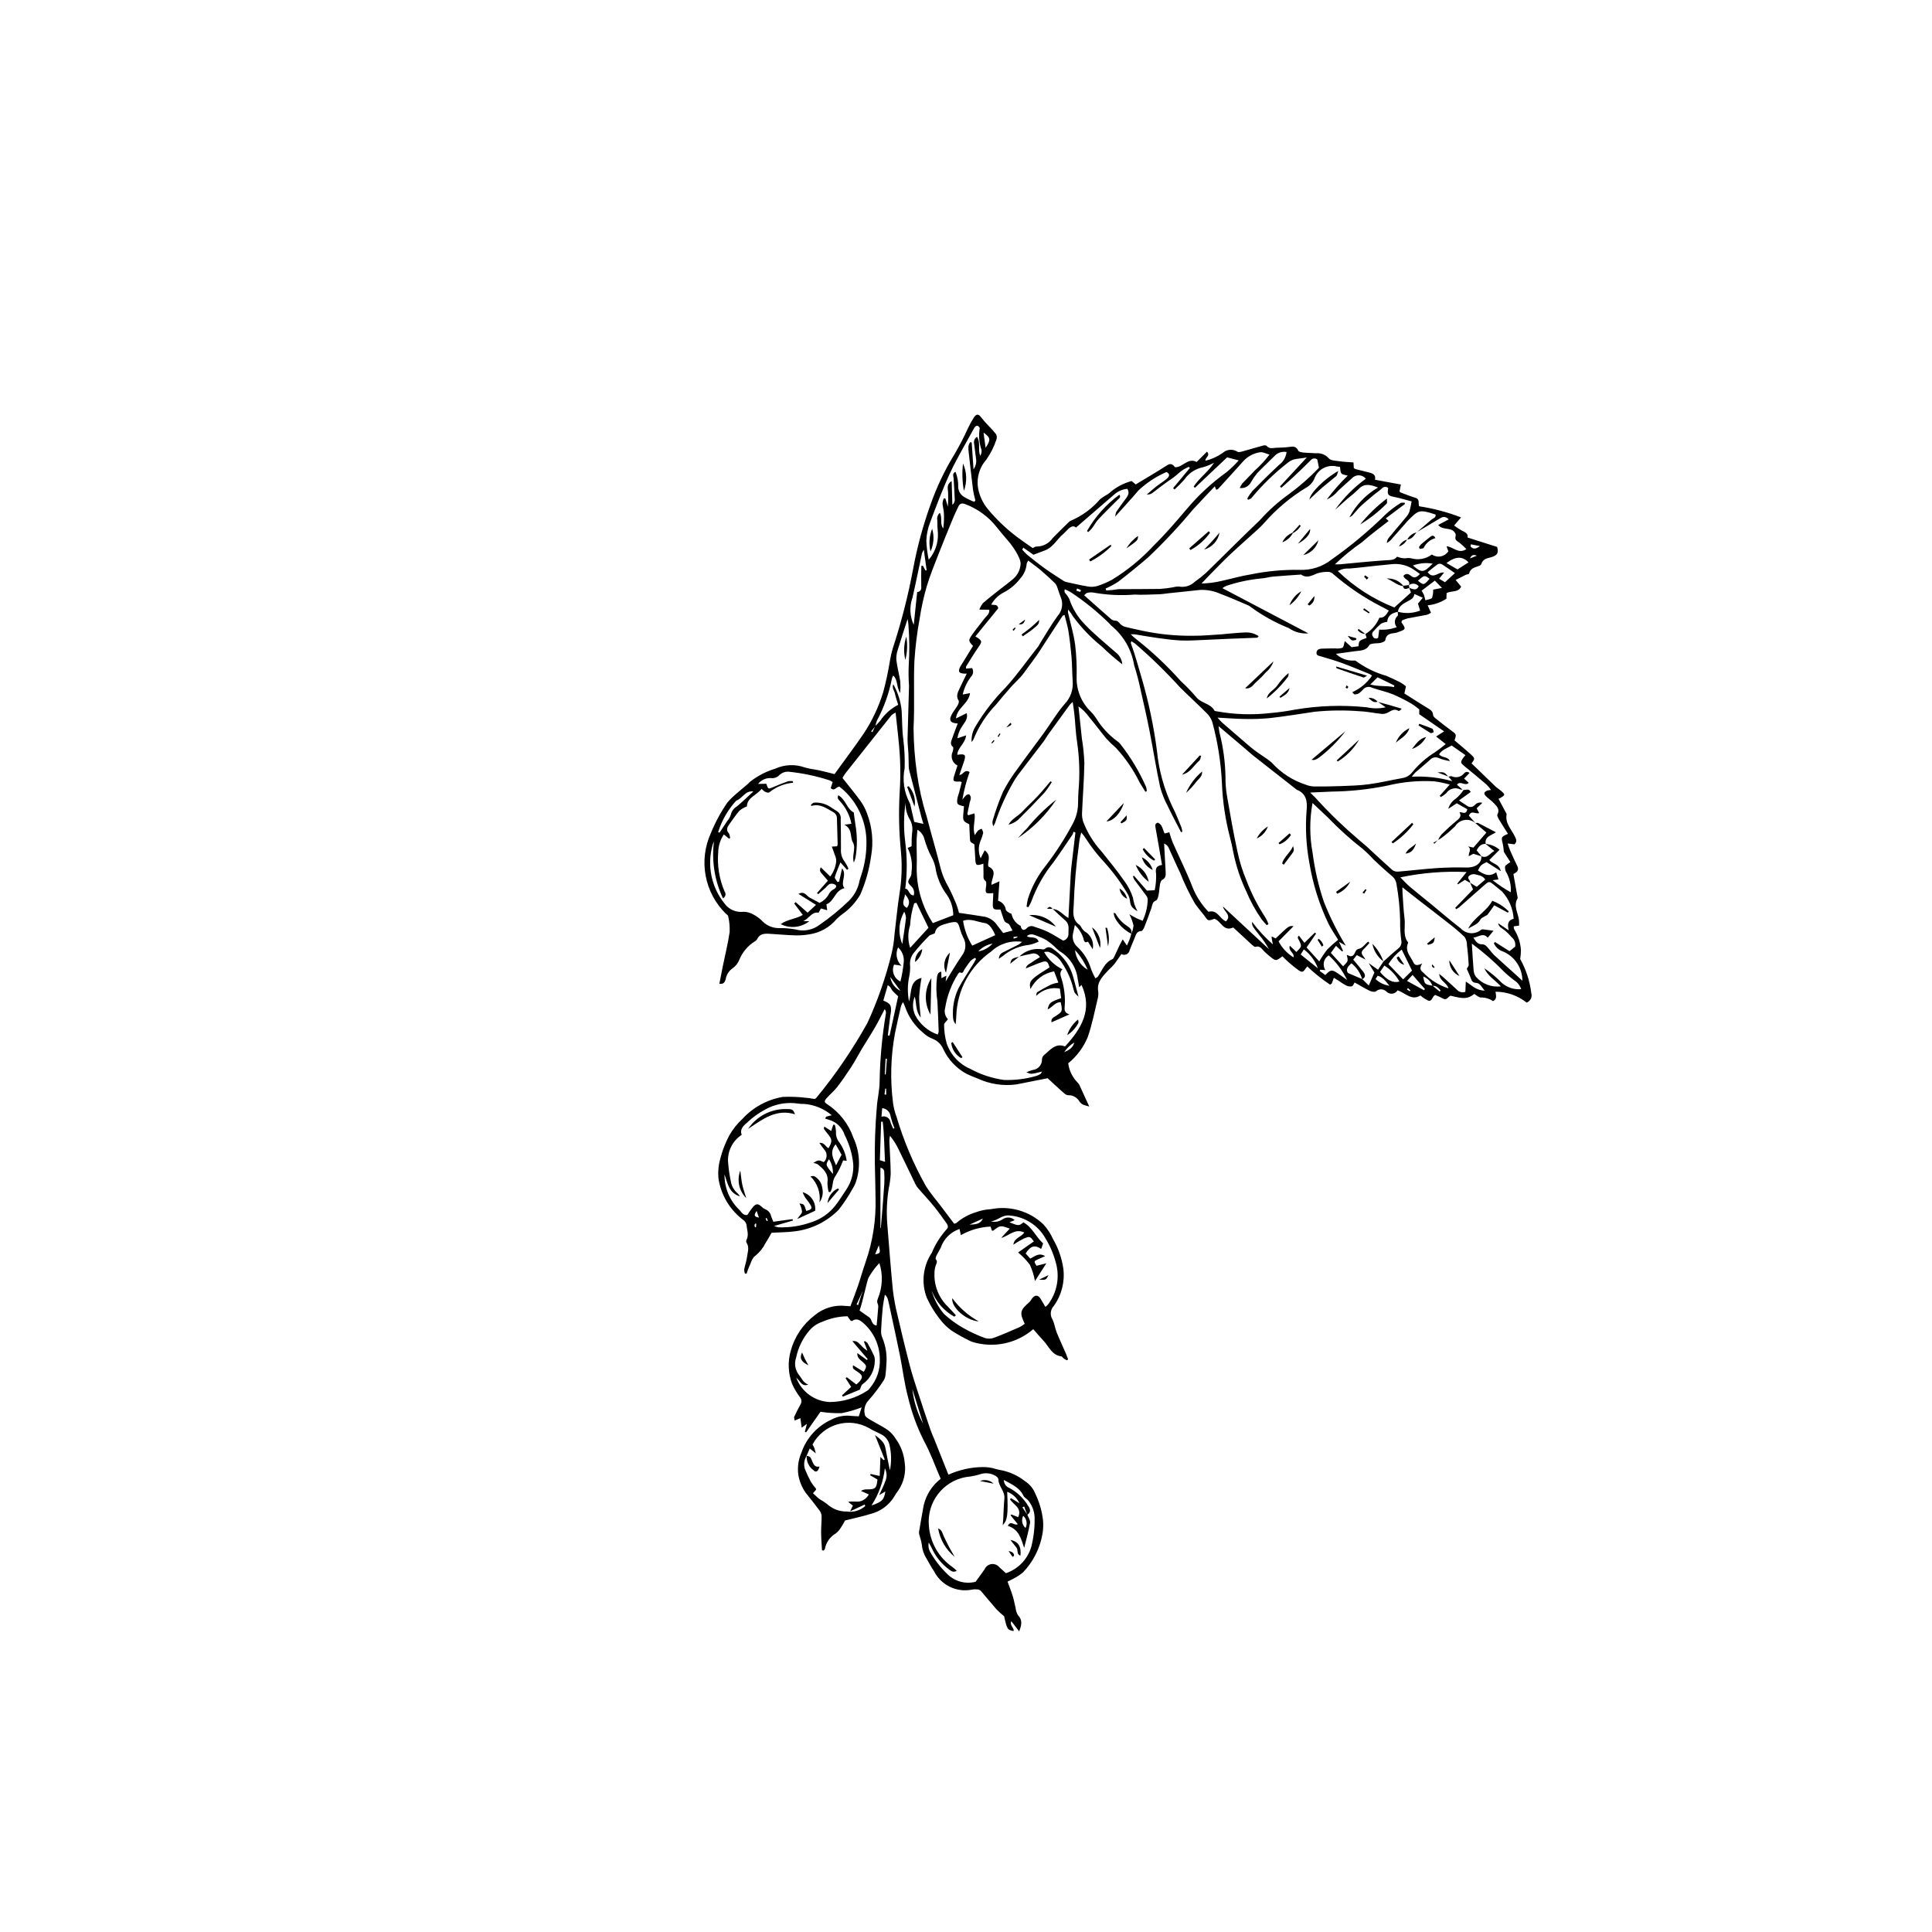 <?xml version="1.0" encoding="UTF-8"?>
<!-- Uploaded to: ICON Repo, www.svgrepo.com, Generator: ICON Repo Mixer Tools -->
<svg fill="#000000" width="800px" height="800px" version="1.1" viewBox="144 144 512 512" xmlns="http://www.w3.org/2000/svg">
 <g>
  <path d="m463.45 266.1c1.637-0.395 3.184-1.094 4.562-2.059 1.086-0.992 2.699-1.125 3.934-0.328 0.316 0.211 0.965 0.012 1.43-0.117 1.801-0.488 3.582-1.039 5.383-1.527 0.285-0.078 0.766-0.078 0.91 0.094 0.73 0.883 1.645 0.547 2.523 0.5 1.098-0.059 2.207-0.043 3.289-0.199s2.012-0.316 2.574 0.98c0.133 0.309 0.883 0.434 1.367 0.484 1.09 0.113 2.191 0.094 3.285 0.191 1.289-0.133 2.562 0.363 3.422 1.332 0.457 0.602 1.762 0.633 2.707 0.77 1.258 0.184 2.535 0.223 3.852 0.328l0.086 1.5v0.004c0.148 0.109 0.309 0.203 0.484 0.273 1.125 0.293 2.254 0.57 3.383 0.84 1.082 0.262 2.062 0.605 1.742 1.973l6.859 1.262-0.355 1.82c0.07 0.082 0.133 0.227 0.238 0.266 1.32 0.496 2.633 1.031 3.981 1.441 1.266 0.387 0.656 1.523 0.984 2.238l-0.004 0.004c3.797 0.574 7.523 1.562 11.105 2.945l-1.844 2.16h0.004c0.633 0.469 1.293 0.898 1.973 1.293 0.875 0.453 1.816 0.781 1.594 1.879l7.828 2.496c0.465 1.543 0.121 2.305-1.805 2.789-1.07 0.27-1.977 0.504-2.352 1.672v0.004c-0.102 0.238-0.293 0.43-0.535 0.531-1.121 0.414-2.383 0.602-2.731 2.074-0.039 0.164-0.582 0.18-0.867 0.32-0.852 0.414-1.688 0.852-2.691 1.363l1.457 1.777c-0.828 1.652-2.582 1-3.859 1.707l-0.047 1.484h0.004c-1.492 0.977-3.199 1.578-4.977 1.75l0.887 1.969c-0.336 0.227-0.703 0.41-1.086 0.543-1.703 0.348-3.426 0.609-5.129 0.961v-0.004c-0.52 0.145-1.023 0.332-1.512 0.562-0.039 0.293-0.113 0.461-0.062 0.535 1.18 1.68 1.141 1.812-0.762 2.477v-0.004c-0.297 0.129-0.605 0.227-0.922 0.285-1.266 0.137-2.434 0.301-2.656 1.949-0.039 0.285-0.77 0.574-1.227 0.68-0.621 0.145-1.289 0.086-1.926 0.18-0.367 0.055-0.902 0.137-1.043 0.387-0.891 1.59-2.473 1.445-3.91 1.656-1.582 0.234-3.172 0.438-4.953 0.68l0.004 0.004c1.16 1.137 2.719 1.781 4.348 1.793 0.309 0.023 0.734-0.086 0.906 0.078 2.449 1.793 5.199 3.137 8.117 3.965 1.242 0.539 2.469 1.113 3.68 1.723 0.523 0.312 1.023 0.656 1.5 1.035l-0.414 1.91c1.949 1.234 3.945 2.527 5.973 3.769 0.777 0.477 1.59 0.82 1.625 1.961 0.012 0.344 0.473 0.727 0.809 0.992 1.309 1.051 2.621 2.094 3.981 3.078 1.402 1.016 1.441 1.031 0.898 2.629 1.375 1.176 2.781 2.309 4.113 3.523 1.383 1.258 1.352 1.293 0.395 2.566 2.141 2.074 4.254 4.137 6.394 6.176 0.461 0.441 1.039 0.758 1.516 1.184 0.312 0.277 0.77 0.672 0.738 0.969s-0.578 0.555-0.926 0.797l-0.004 0.004c-0.184 0.105-0.375 0.191-0.578 0.254 0.652 1.219 1.254 2.34 1.852 3.465 0.121 0.227 0.332 0.488 0.297 0.695-0.414 2.356 1.266 3.922 2.16 5.769 0.367 0.754 0.727 1.383-0.078 2.144l-1.812-0.223c0.281 0.777 0.457 1.383 0.711 1.957 0.598 1.348 1.191 2.699 1.855 4.016 0.629 1.25-0.297 1.703-1.031 2.129 0.387 2.164 0.75 4.188 1.113 6.211 0.012 0.062 0.039 0.145 0.012 0.191-1.312 2.18 0.352 4.176 0.379 6.269 0.004 0.312 0.004 0.625 0.004 0.992l-1.422 0.195v-0.008c-0.008 0.266 0.031 0.535 0.121 0.789 1.031 1.652 1.648 3.535 1.789 5.481-0.008 0.805-0.07 1.609-0.195 2.402 1.562 2.793 2.562 5.871 2.941 9.051 0.312 1.023-0.227 2.117-1.23 2.492-2.348-1.863-5.254-2.879-8.246-2.883 0.109 0.961 0.488 1.926-0.672 2.496-0.918-0.637-2.012-0.977-3.129-0.965-0.578 0.059-1.227-0.602-1.84-0.934-1.688 1.305-2.68 1.383-6.266 0.461-0.637 0.18-1 1.379-2.051 0.738v0.004c-0.652-0.352-1.328-0.664-2.023-0.93-0.859 0.355-0.766 1.848-1.895 1.473v-0.004c-0.738-0.359-1.426-0.812-2.047-1.344-2.285 1.484-3.934-0.633-6.027-1.371v0.004c-0.316 0.512-0.859 0.844-1.461 0.895-0.602 0.051-1.191-0.184-1.59-0.637-0.754-0.688-1.906-0.688-2.656 0.004-0.289 0.262-1.152 0.121-1.625-0.105-1.371-0.66-2.68-1.453-4.066-2.227-0.156 0.227-0.379 0.902-0.773 1.027h0.004c-0.566 0.082-1.145-0.031-1.641-0.32-0.664-0.375-1.305-0.793-1.918-1.246-0.367-0.238-0.75-0.449-1.176-0.699-0.207 0.574-0.359 1.043-0.547 1.492-0.039 0.098-0.203 0.145-0.457 0.309-2.148-1.426-4.168-3.039-6.035-4.816-0.156 0.168-0.297 0.348-0.43 0.531-0.621 0.965-0.926 1.117-1.805 0.523-0.949-0.676-1.855-1.402-2.719-2.176-0.582-0.496-1.109-1.055-1.641-1.57-1.723 1.312-1.73 1.32-3.332 0.008h-0.004c-0.559-0.438-1.09-0.914-1.586-1.422-0.605-0.645-1.07-1.438-2.207-1.094-0.242 0.074-0.676-0.312-0.953-0.566-1.672-1.516-3.32-3.059-4.941-4.555-2.672 1.195-3.176-1.73-5-2.309-0.434 0.113-1.07 0.484-1.582 0.355-0.438-0.109-0.746-0.777-1.094-1.215-0.84-1.059-1.727-2.09-2.496-3.203h0.008c-1.504-2.617-2.816-5.344-3.922-8.156-1.086-2.199-2.027-4.469-3.074-6.688h0.004c-0.25-0.469-0.66-0.836-1.156-1.031 0.023 0.488 0.043 0.973 0.07 1.461 0.113 2.062 0.242 4.129 0.34 6.191 0.039 0.789-0.008 1.523-0.906 1.957-0.312 0.152-0.516 0.715-0.59 1.121-0.18 0.949-0.199 1.93-0.387 2.875-0.105 0.531-0.301 1.332-0.66 1.469-1.02 0.387-0.98 1.23-1.246 2.004-0.582 1.703-1.211 3.394-1.875 5.07-0.156 0.402-0.5 1.02-0.777 1.031-1.418 0.055-1.484 1.219-1.883 2.098-0.453 1-0.848 2.027-1.254 3.051h0.004c-0.094 0.461-0.402 0.848-0.832 1.035-0.426 0.191-0.922 0.164-1.324-0.074-0.609 0.863-1.211 1.703-1.793 2.551v0.004c-0.523 0.613-1.09 1.195-1.688 1.734-1.352 1.523-3.066 3.008-2.691 5.465 0.094 0.641 0.066 1.297-0.082 1.926-0.836 3.449-1.508 6.965-2.668 10.309h-0.004c-1.113 2.715-2.894 5.109-5.176 6.953 0.238 1.867 1.066 3.609 2.363 4.973 0.328 0.312 0.586 0.688 0.75 1.109 0.785 1.668 1.539 3.352 2.465 5.379-1.211-0.344-1.953-0.426-2.559-1.27-0.605-1.102-1.781-1.773-3.039-1.73-0.508 0.035-1.113-0.559-1.582-0.973-1.434-1.266-2.816-2.582-3.848-3.531-3.09 0.613-5.672 1.121-8.25 1.637-3.523 0.477-7.106-0.07-10.328-1.57-0.965-0.363-1.918-0.762-2.852-1.195h0.004c-2.758-1.477-4.957-3.812-6.266-6.656-0.543-1.223-1.547-2.18-2.793-2.664-0.965-0.371-1.844-0.938-2.582-1.66-2.156-1.777-3.777-4.113-4.691-6.754-0.164-0.449-0.359-0.891-0.578-1.316-0.215 0.348-0.395 0.715-0.535 1.098-0.547 2.391-1.109 4.781-1.59 7.188v-0.004c-1.129 6.109-1.301 12.359-0.504 18.523 0.172 1.211 0.473 2.402 0.902 3.551 1.895 6.379 4.496 12.531 7.758 18.336 1.215 1.969 2.766 3.734 4.164 5.594 1.121 1.488 2.246 2.977 3.371 4.461 0.262-0.094 0.492-0.105 0.605-0.227h-0.004c1.516-1.301 3.289-2.269 5.203-2.84 1.27-0.461 2.602-0.734 3.949-0.801 5.023-1 10.219 0.512 13.918 4.059 1.039 1.148 1.891 2.453 2.523 3.867 1.402 2.402 2.328 5.051 2.727 7.805 0.445 3.504-0.453 7.047-2.519 9.914-0.91 0.957-1.066 2.402-0.383 3.531 0.551 1.074 0.688 2.352 1.145 3.488 0.77 1.914 1.652 3.781 2.477 5.676 0.211 0.484 0.367 0.988 0.551 1.484l-0.348 0.23c-0.293-0.172-0.598-0.324-0.867-0.523-0.207-0.148-0.352-0.492-0.555-0.516-2.547-0.297-3.312-2.625-4.766-4.16-0.961-1.016-1.855-2.098-2.695-3.051-4.449 3.836-10.559 5.106-16.164 3.367-0.305-0.102-0.598-0.23-0.875-0.391-1.621-0.781-3.191-1.668-4.699-2.648-1.242-0.914-2.332-2.016-3.234-3.266-1.297-1.68-2.394-3.5-3.269-5.434-1.492-3.945-0.988-8.371 1.352-11.879 0.941-2.273 2.262-4.371 3.906-6.199 0.562-0.5 0.359-1.094 0.012-1.582-1.086-1.523-2.164-3.059-3.344-4.508-1.344-1.648-2.805-3.207-4.203-4.812v-0.004c-0.262-0.289-0.48-0.609-0.656-0.957-1.523-3.133-3.016-6.281-4.551-9.406-0.605-1.262-1.359-2.449-2.25-3.531-0.094 0.441-0.148 0.891-0.168 1.344 0.113 2.898 0.336 5.797 0.359 8.699-0.07 1.352-0.246 2.695-0.535 4.019-0.488 3.062-0.617 6.176-0.375 9.273 0.48 5.859 0.91 11.723 1.488 17.574v-0.004c0.27 2.246 0.68 4.473 1.23 6.664 1.016 4.402 2.07 8.797 3.207 13.168 0.652 2.5 1.469 4.957 2.266 7.418 1.051 3.254 2.144 6.492 3.246 9.73 0.312 0.914 0.727 1.797 1.086 2.695 1.215 3.043 2.43 6.09 3.684 9.238v-0.004c2.871-1.301 5.981-1.992 9.129-2.023 0.898 0 1.797 0.102 2.672 0.297 0.551 0.18 1.113 0.328 1.684 0.441 2.496 0.414 4.848 1.453 6.832 3.023 1.25 0.812 2.215 2 2.75 3.391 1.059 2.215 1.742 4.59 2.012 7.031 0.09 1.156 0.039 2.32-0.145 3.469-0.652 3.844-2.441 7.406-5.137 10.227-0.734 0.625-1.535 1.16-2.391 1.602-0.543 0.328-1.133 0.57-1.738 0.871 0.496 1.371 0.996 2.613 1.391 3.894 0.32 1.047 0.496 2.141 0.766 3.203 0.059 0.641 0.266 1.258 0.602 1.805 1.281 1.316 0.953 2.672 0.316 4.289l-2.066-2.691c-0.527 1.207 0.809 1.711 0.59 2.606-1.621-0.27-1.75-0.484-2.496-3.891h0.004c-0.723-0.598-1.418-1.23-2.074-1.898-1.398-1.594-2.731-3.254-4.117-4.859v0.004c-0.227-0.219-0.52-0.352-0.832-0.379-0.508-0.062-1.027-0.047-1.531 0.051-4.07 0.812-8.184-1.195-10.051-4.906-0.738-1.055-1.32-2.223-1.977-3.336v0.004c-0.703-1.09-1.129-2.332-1.234-3.625-0.102-0.699-0.27-1.391-0.492-2.059-0.168-0.418-0.262-0.863-0.27-1.316 0.371-2.348 0.824-4.684 1.227-7.027 0.641-2.82 2.238-5.336 4.519-7.113-1.441-3.324-2.664-6.801-4.406-9.996-1.867-3.688-3.285-7.582-4.234-11.605-0.996-3.668-1.426-7.484-2.18-11.223-0.789-3.926-1.664-7.832-2.5-11.746-0.203-0.941-0.391-1.887-0.625-2.82-0.117-0.551-0.418-1.047-0.848-1.41-0.195 1.195-0.457 2.383-0.574 3.586-0.195 1.992-0.336 3.992-0.422 5.996-0.035 0.637 0.078 1.27 0.336 1.855 0.938 2.277 1.297 4.754 1.047 7.207-0.027 0.84-0.094 1.68-0.203 2.512-0.031 0.516-0.18 1.02-0.434 1.469-1.207 1.898-2.57 3.699-4.07 5.375-0.98 1.035-1.344 2.512-0.961 3.883 0.059 0.426 0.707 0.852 1.176 1.133 1.594 0.965 3.289 1.777 4.824 2.82 0.832 0.609 1.539 1.371 2.078 2.25 1.398 1.879 2.25 4.109 2.465 6.441 0.383 2.586-0.227 5.219-1.707 7.371-0.465 0.617-0.891 1.266-1.27 1.938-1.367 2.074-3.445 3.57-5.844 4.215-2.199 0.691-4.465 1.16-6.984 1.797-0.246 0.426-0.617 1.18-1.09 1.867-0.355 0.609-0.828 1.148-1.391 1.574-1.523 0.898-2.578 2.418-2.883 4.16-0.031 0.152-0.254 0.262-0.379 0.383-0.152-0.051-0.371-0.086-0.375-0.129-0.094-1.578-0.215-3.156-0.227-4.734-0.012-1.473 0.164-2.953 0.121-4.422l0.004-0.004c-0.078-0.555-0.312-1.078-0.676-1.504-1.156-1.547-2.352-3.066-3.57-4.57-0.996-1.441-1.656-3.086-1.938-4.812-0.242-1.938 0.035-3.902 0.805-5.695 1.312-3.914 4.188-7.109 7.941-8.828 1.609-0.859 3.445-1.211 5.262-1.004 0.637 0.059 1.273 0.074 2.039 0.113l0.75-2.363c-1.727 0.668-3.508 1.18-5.324 1.531-1.871 0.039-3.738-0.086-5.586-0.367l-3.801 5.438-0.336-0.129 0.547-2.102-1.391 1.004-0.344-2.519-1.516 0.629c-0.059-0.426-0.223-0.777-0.117-1.004 0.516-1.113 1.086-2.203 1.672-3.281l0.004 0.004c0.367-0.625 0.293-1.418-0.191-1.957-0.812-1.082-1.5-2.25-2.051-3.488-1.047-2.793-1.176-5.852-0.367-8.727 1.016-3.762 3.25-7.082 6.356-9.441 2.305-1.93 5.301-2.824 8.285-2.477 0.375 0.039 0.754 0.055 1.188 0.082 0.691-1.867 1.402-3.66 2.023-5.477 0.688-2.016 1.238-4.082 1.953-6.086l-0.004-0.004c1.941-5.5 2.848-11.309 2.68-17.137-0.066-2.969-0.074-5.938-0.176-8.902-0.09-5.086 0.086-10.168 0.523-15.234 0.152-2.246 0.746-4.481 0.734-6.719 0.109-6.059 0.668-12.105 1.672-18.082 0.043-0.391-0.074-0.781-0.332-1.078-0.844 1.594-1.637 3.219-2.539 4.777-1.133 1.953-2.367 3.844-3.531 5.777-0.926 1.547-1.746 3.156-2.727 4.668-1.188 1.836-2.434 3.644-3.769 5.379-0.82 1.062-1.887 1.934-2.785 2.941-0.73 0.82-0.711 1.121 0.176 1.668h0.004c3.215 2.117 5.637 5.238 6.891 8.875 1.656 3.566 1.93 7.617 0.766 11.371-0.223 0.738-0.547 1.441-0.969 2.09-1.086 1.973-2.328 3.848-3.719 5.617-3.062 3.106-7.07 5.106-11.395 5.676-2.016 0.285-4.078 0.27-6.375 0.406-0.398 0.684-0.93 1.719-1.578 2.68v0.004c-0.645 1.32-1.57 2.481-2.715 3.402-0.902 0.582-1.227 2.086-1.77 3.199-0.211 0.504-0.395 1.023-0.547 1.547l-0.453-0.016c-0.129-0.344-0.195-0.707-0.195-1.07 0.215-1.141 0.617-2.254 0.762-3.398 0.16-1.242 0.676-2.535-0.168-3.762-0.094-0.234-0.078-0.5 0.039-0.727 0.664-1.344 0.09-2.684-0.027-4.012-0.117-0.48-0.398-0.902-0.797-1.199-3.617-2.691-6.012-6.719-6.644-11.184-0.141-1.742 0.035-3.492 0.52-5.172 0.547-2.125 1.348-4.18 2.383-6.121 0.93-1.629 2.106-3.102 3.488-4.371 2.82-3.062 6.578-5.106 10.684-5.805 2.121-0.09 4.246-0.004 6.356 0.258 0.703 0.043 1.398 0.207 2.047 0.305 0.172-0.09 0.32-0.117 0.391-0.207h0.004c5.137-6.227 9.695-12.906 13.621-19.957 2.699-5.859 4.832-11.961 6.371-18.227 0.414-1.695 0.68-3.422 0.797-5.164 0.457-3.652 0.77-7.324 1.348-10.957 0.586-3.633 0.711-7.328 0.375-10.996-0.52-5.141-0.641-10.312-0.359-15.469 0.219-3.219 0.246-6.449 0.082-9.672-0.211-3.856-0.734-7.691-1.145-11.758-0.398 0.184-0.773 0.422-1.105 0.707-4.07 5.102-8.125 10.215-12.164 15.34-0.297 0.406-0.566 0.832-0.809 1.27 1.688 2.144 3.332 4.121 4.84 6.199 0.699 1 1.266 2.086 1.676 3.234 1.383 3.637 1.746 7.582 1.051 11.41-0.488 3.461-1.441 6.84-2.836 10.043-1.164 2.016-2.746 3.766-4.641 5.121-0.582 0.414-1.125 0.867-1.633 1.367-1.832 2.211-4.418 3.668-7.262 4.078-1.195 0.203-2.406 0.293-3.617 0.27-2.32-0.07-4.637-0.285-6.957-0.422-1.324-0.078-2.594-0.02-3.25 1.449l-0.004-0.004c-0.125 0.227-0.316 0.41-0.543 0.531-1.883 1.156-3.348 2.887-4.176 4.934-0.355 0.898-0.969 1.676-1.766 2.227-0.996 0.688-1.664 1.754-1.844 2.949-0.242 0.734-0.508 1.316-1.668 1.156 0.305-1.559 0.594-3.086 0.906-4.606 0.621-3.039 1.379-6.055 1.824-9.121l-0.004 0.004c0.062-1.41-0.07-2.828-0.395-4.203-0.035-0.25-0.406-0.461-0.641-0.672-2.754-2.715-4.609-6.207-5.32-10.008-0.711-3.801-0.238-7.731 1.352-11.254 1.168-2.867 2.641-5.602 4.394-8.156 0.836-0.969 1.762-1.859 2.758-2.66 1.098-0.988 2.301-1.871 3.34-2.914 1.977-1.539 4.227-2.699 6.625-3.422 2.484-1.117 5.309-1.223 7.867-0.289 1.227 0.379 2.535 0.477 3.793 0.754 1.254 0.273 2.492 0.609 4.023 0.988 2.484-3.438 5.156-6.984 7.664-10.645h0.004c2.258-3.402 4.016-7.113 5.215-11.016 0.711-2.617 1.285-5.269 1.727-7.949 0.199-1.27 0.48-2.527 0.84-3.762 2.254-6.875 4.051-13.891 5.379-21.004 1.055-5.723 2.57-11.352 4.535-16.828 1.652-4.766 3.82-9.336 6.465-13.629 1.305-2.223 2.488-4.516 3.547-6.867 0.473-0.992 1.004-1.953 1.598-2.875 0.668-0.973 1.246-0.859 1.922 0.086l-0.004-0.004c0.547 0.703 1.133 1.371 1.754 2.004 0.773 0.766 1.5 1.578 2.176 2.426 0.227 0.457 0.246 0.988 0.059 1.461-0.633 1.895-1.539 3.688-2.691 5.316-2.043 2.332-2.766 5.543-1.918 8.527 0.449 1.613 1.223 3.117 2.269 4.422 2.629 3.188 5.68 6.012 9.059 8.391 0.934 0.688 1.902 1.332 2.945 2.059 0.297-0.141 0.645-0.457 0.957-0.422l0.004-0.004c1.707 0.027 3.312-0.805 4.281-2.207 1.395-1.434 2.828-2.828 4.254-4.227v-0.004c0.176-0.188 0.391-0.332 0.629-0.426 2.961-1.27 5.594-3.203 7.688-5.652 0.477-0.387 0.988-0.734 1.523-1.035 0.344-0.168 0.668-0.379 0.957-0.633 1.695-1.504 3.719-2.594 5.906-3.176l1.07 0.91c2.809-1.703 5.602-3.32 8.309-5.074 1.094-0.711 1.621-0.098 2.125 0.52 2.121 0.031 3.379-2.648 5.719-1.398l2.742-2.738c0.973 1.121-0.512 1.512-0.418 2.402zm-91.23 220.95-1.223 2.652 0.418 0.164c0.293-0.922 0.59-1.844 0.883-2.766 0.309-0.684 0.398-1.527 0.707-2.211 0.27-0.309 0.234-1.719 0.508-2.031 0.121 0.062 0.734-0.961 0.855-0.902-0.863 2.309-1.688 6.957-2.578 9.348 0.875 0.613 1.699 1.223 2.547 1.789 0.816 0.547 0.551 2.062 1.98 2.172 0.152-1.715 0.332-3.375 0.434-5.039 0.023-0.414-0.262-0.84-0.297-1.27 0.016-0.309 0.09-0.613 0.219-0.895 1.219-2.973 1.352-6.277 0.371-9.336-1.719 1.793-3.066 3.91-3.957 6.231zm151.44-81.824 1.883 1.559 0.223-0.32c-0.574-0.613-1.098-1.312-2.133-1.199-0.426-1.145-1.32-2.051-2.457-2.492 0.336 2.051 0.371 2.086 2.484 2.453zm-18.664-1.715c-0.488-1.672-1.484-3.148-2.848-4.231-1.004 0.863-1.578 1.703-0.914 2.574l3.789 1.629 1.723 1.684 1.48-3.441-1.512-2.492 2.477 1.762 1.453-2.203-0.02 0.023c1.297-1.148 2.555-2.344 3.906-3.426l-0.012-0.008c0.645-0.445 0.98-1.219 0.867-1.992-0.262-1.793-0.367-3.602-0.328-5.41-0.07-3.227-0.395-6.445-0.961-9.621-0.125-0.973-0.656-1.844-1.461-2.402-1.574-1.332-3.086-2.742-4.594-4.152-0.91-1.008-1.883-1.957-2.91-2.84-3.262-2.543-6.336-5.312-9.199-8.293-1.332-1.281-2.684-2.539-4.098-3.875v-0.004c-0.805 4.379-0.797 8.871 0.02 13.246 0.562 4.359 1.547 8.656 2.941 12.824 1.598 4.082 3.559 8.012 5.856 11.746l-1.797-1.008 1.066 2.406-0.25 0.148-1.625-1.5-1.355 1.875 3.246 3.547c1.379-1.363 1.379-1.363 0.965-3.027l0.957 0.371c1.516-0.035 0.914-1.746 2.273-1.977 0.895-0.152 1.629-1.246 2.434-1.918l0.352 0.355c-0.492 0.539-0.949 1.117-1.48 1.609-0.625 0.578-0.793 1.137-0.207 1.84 0.234 0.309 0.449 0.633 0.648 0.965l-2.312-1.184-0.945 1.199c1.031 1.238 1.84 2.156 2.586 3.125 0.559 0.719 0.891 1.492-0.211 2.074zm9.418-97.398c1.957 0.543 4.039 0.434 5.934-0.301l-0.574-1.855 1.285-1.547-2.234-0.996c-0.16 1.195-0.934 1.461-1.715 1.898-1.109 0.621-2.457 1.254-2.66 2.828-1.848 0.367-2.684 1.156-2.832 2.656l0.004 0.004c-0.562 0.062-1.105 0.219-1.613 0.473-0.719 0.605-1.387 1.273-1.996 1.992-0.414 0.336-0.504 0.938-0.203 1.379 0.105 0.273 0.332 0.477 0.613 0.551 0.281 0.074 0.582 0.008 0.805-0.18l0.281-2.16h0.004c1.574 0.113 3.16-0.109 4.644-0.648-0.75-0.891-0.652-2.215 0.219-2.988 0.188-0.18 0.035-0.727 0.039-1.105zm-138.46 30.285c0.441-0.461 0.922-0.891 1.32-1.383v-0.004c1.199-1.793 2.836-3.25 4.758-4.234-0.305-1.016-0.645-1.918-0.832-2.856-0.172-0.855-0.887-1.613-0.473-2.59h-0.004c1.23 2.168 1.988 4.57 2.227 7.051 0.156 2.566 0.086 5.164 0.457 7.695l-0.004 0.004c0.305 2.492 0.418 5.008 0.336 7.519-0.625 3.109-0.16 6.344 1.32 9.152 0.129 0.223 0.211 0.473 0.246 0.73 0.344 1.5 0.68 3.004 0.98 4.332l2.43 0.523c-0.168-0.559-0.348-1.098-0.492-1.641-1.094-4.184-2.184-8.371-3.269-12.559-0.078-0.312-0.121-0.633-0.129-0.953-0.035-1.148-0.031-2.297-0.082-3.441-0.062-1.355-0.266-2.707-0.234-4.059 0.094-4.644 0.293-9.289 0.391-13.938h-0.004c-0.133-1.867-0.156-3.742-0.066-5.609 0.215-3.473 0.188-6.957-0.082-10.426-0.039-0.562-0.113-1.125-0.223-1.68-0.98 3.043-1.863 5.664-2.652 8.309-0.285 0.852-0.395 1.75-0.324 2.641 0.246 1.906 0.746 3.777 1.039 5.676l-0.004 0.004c0.066 0.992 0.062 1.988-0.016 2.981-1.082-1.637-0.555-3.43-1.848-4.625h0.004c-0.152 0.266-0.273 0.547-0.367 0.84-0.754 3.875-2.09 7.617-3.957 11.098-0.184 0.473-0.32 0.965-0.41 1.465l-1.129 1.402 0.328 0.203zm141.41-37.305c0.582-1.41-1.277-1.441-1.434-2.504 0.695-0.781 1.355-0.5 2.008 0.035 0.918 0.746 1.57 0.309 2.356-0.508l-0.004-0.004c-0.684-0.527-1.391-1.02-2.121-1.473-1.633-0.941-3.523-1.336-5.394-1.125-1.34 0.156-2.688 0.266-4.027 0.406-1.602 0.168-3.203 0.359-4.805 0.527-0.766 0.082-1.531 0.156-2.297 0.215-1.082-0.086-2.164 0.148-3.113 0.668 4.309 4.176 9.402 7.461 14.984 9.656l4.398-3.965-0.449-1.215c0.898 0.246 1.879 0.898 2.508-0.438-0.309-0.383-0.758-0.629-1.246-0.68-0.492-0.055-0.98 0.09-1.363 0.402zm10.453 50.742c0.312-0.043 0.672-0.207 0.93-0.105 1.141 0.516 2.488 0.188 3.266-0.793 0.164-0.219 0.414-0.352 0.688-0.367 0.27-0.016 0.535 0.09 0.723 0.289l-1.422 1.48 1.227 1.105c-0.977 1.059-2.172-0.715-3.113 0.512l1.453 1.293v-0.004c-0.191 0.023-0.387 0.012-0.574-0.035-1.328-0.66-2.938-0.223-3.746 1.02-0.434 0.395-0.914 0.73-1.434 1l-0.258-0.34 2.641-2.977c-1.352-0.379-2.727-0.664-4.117-0.852-4.172-0.238-8.359 0.145-12.418 1.137-4.863 0.996-9.809 1.527-14.77 1.582-1.773 0.086-3.547 0.156-5.691 0.254 0.777 0.773 1.301 1.227 1.746 1.75v0.004c3.477 3.812 7.188 7.398 11.121 10.738 0.66 0.605 1.387 1.137 2.051 1.742 2.281 2.09 4.523 4.219 6.84 6.269l-0.004 0.004c0.449 0.332 1.004 0.492 1.559 0.449 3.398-0.273 6.785-0.703 10.184-0.93 2.625-0.176 5.266-0.227 7.894-0.156 2.324 0.062 4.137-1.09 3.988-2.996 1.637 0.707 2.266-0.844 3.441-1.379l-2.332-1.891c1.367 0.113 2.668 0.66 3.711 1.555l-2.711 2.715c0.836 1.066 2.695 1.051 3.027 2.953l-3.754-2.394c-1.551 0.781-1.551 0.781-2.297 2.211 1.531 1.031 3.055 1.855 4.84 0.473l0.598 1.902-1.527 0.207h-0.004c1.508 1.207 3.113 2.281 4.805 3.207 0.117-1.734-0.238-3.465-1.031-5.012-0.375-0.516-0.551-1.152-0.496-1.789 0.098-0.445 0.828-0.75 1.41-1.223l-1.711-2.676c-0.109-0.805-0.148-1.492-0.305-2.152-0.434-1.824-0.453-1.82 1.383-2.641-0.797-1.266-1.605-2.492-2.352-3.754-0.246-0.414-0.605-1.066-0.449-1.367 0.746-1.414-0.199-2.211-0.973-3.043-0.613-0.656-1.391-1.152-2.035-1.785-0.699-0.684-0.57-1.152 0.367-1.539l0.004 0.004c0.312-0.078 0.637-0.125 0.961-0.141-0.371-0.516-0.781-1.004-1.23-1.457-1.961-1.672-3.938-3.32-5.938-4.945-0.883-0.719-0.965-0.961-0.352-1.914 0.16-0.25 0.371-0.465 0.73-0.91l-3.656-2.559c-1.309 0.754-2.606 1.164-3.336 2.344 0.805 0.988 2.309 0.504 2.844 1.777l0.004 0.004c-0.992-0.148-1.961-0.406-2.891-0.777-0.762-0.391-1.691-0.234-2.289 0.383-1.281 1.184-2.648 2.266-3.961 3.418-0.34 0.352-0.652 0.727-0.938 1.125 3.625-0.191 7.258 0.207 10.754 1.18l-1.051-1.219zm5.824 28.152-1.438-0.809-1.84 1.188-0.16-0.211 2.457-3.055-0.004-0.004c-5.887-0.273-11.785 0.199-17.551 1.41 1.035 1.035 1.695 1.797 2.461 2.441 1.871 1.578 3.793 3.094 5.684 4.648 2.641 2.168 5.215 4.418 7.926 6.492l-0.004 0.004c1.418 1.492 3.75 1.629 5.332 0.312 0.141-0.098 0.312-0.137 0.484-0.117 0.934 0.109 1.867 0.242 2.82 0.371l-1.539 1.84c-1.246-1.418-2.398-0.176-3.793-0.02 0.559 1 1.23 1.789 2.113 1.766 0.988-0.027 1.375 0.52 1.867 1.09 0.465 0.613 0.965 1.203 1.496 1.762 1.891 1.754 3.824 3.457 5.738 5.188 0.594 0.535 1.172 1.086 1.758 1.629v-0.004c0.004-3.379-2.016-6.43-5.125-7.746-1.082-0.348-1.961-1.137-2.426-2.168l0.266-0.367 3.871 2.445 1.488-1.188c0.199-0.938-0.152-1.902-0.902-2.492-0.578-0.688-1.219-1.316-1.918-1.883-0.656-0.516-1.488-0.824-1.684-1.84l2.82 1.883c-0.418-1.633-0.215-2.723 1.297-3.07h0.004c-0.172-2.695-1.266-5.254-3.098-7.238-0.742-0.617-1.488-1.234-2.242-1.836-1.09-0.867-1.23-0.883-2.305 0.055-2.269 1.977-4.516 3.981-6.777 5.965h-0.004c-0.25 0.188-0.52 0.359-0.797 0.504l-0.277-0.332 4.731-4.887-0.77-1.766 1.758 1.07 2.242-1.922c-0.758-1.211-1.914-1.129-2.856-1.422-0.492-0.055-0.988 0.094-1.367 0.41-0.543 0.414-0.191 0.906 0.129 1.344 0.078 0.176 0.121 0.363 0.133 0.555zm-175.87 151.82v-0.004c-0.656 1.031-0.832 2.297-0.477 3.469 0.48 1.191 1.031 2.356 1.637 3.488 0.379 0.586 0.797 1.141 1.254 1.664 0.051 0.113 0.082 0.234 0.094 0.359l-0.836 0.941c0.613 0.551 1.148 1.105 1.754 1.559h-0.004c0.672 0.375 1.316 0.797 1.93 1.254 1.43 1.332 3.32 2.062 5.273 2.031 1.77 0.27 3.566-0.266 4.906-1.453l-0.148-0.391-3.859 1.797 0.73-1.535-1.254-0.969c1.152-0.254 2.199 0.055 3.144-0.141v0.004c1-0.262 1.848-0.926 2.332-1.836l-2.074-0.926h0.004c0.461-0.301 1.004-0.449 1.555-0.418 2.25 0.02 2.582-0.281 2.805-2.617l-1.949-1.133 0.164-0.328 2.379 0.523 0.191-5.043 0.832 0.836 0.316-0.156-2.59-6.484c1.191 0.957 2.477 1.77 2.766 3.422 0.348 1.977 0.789 3.941 1.188 5.91h0.008c0.445-2.211 0.406-4.488-0.109-6.684-0.262-1.227-1.07-2.266-2.191-2.828-1.074-0.582-2.231-1.023-3.258-1.672v0.004c-2.555-1.441-5.582-1.793-8.395-0.973-2.816 0.82-5.18 2.742-6.559 5.332 0.168 0.27 0.316 0.547 0.445 0.836 0.133 0.34 0.199 0.699 0.426 1.516l-1.602-1.297-0.859 1.977zm58.469 15.625-0.832-2.203-0.465 0.227 1.312 1.949c0.262 0.723 0.844 1.496 0.73 2.152-0.391 2.238-1.027 4.438-1.57 6.648-0.816-2.523-1.469-4.965-4.32-5.832 0.727-1.605 1.742 0.074 2.637-0.453l-1.91-2.344 0.195-0.234 1.816 0.727c1.113-2.469-1.281-3.269-2.164-4.746l0.258-0.305 2.258 1.383-0.004 0.004c-0.637-1.414-1.809-2.519-3.262-3.07 0.273 6.027 0.082 7.574-1.191 8.855 0.059-0.613 0.109-1.039 0.133-1.465 0.105-1.863 0.137-3.734 0.316-5.59 0.191-1.953-1.582-3.25-1.598-5.141-0.004-0.355-0.594-0.855-1.02-1.023l0.004 0.004c-1.043-0.539-2.242-0.684-3.383-0.414-1.348 0.445-2.738 0.734-4.152 0.867-6.133 1.078-10.422 6.676-9.863 12.879 0.305 4.41 2.594 8.441 6.227 10.957 0.379 0.266 0.703 0.602 1.164 1.004-0.945 0.555-1.441 0.062-1.957-0.277-2.051-1.488-3.676-3.488-4.707-5.805-0.246-0.477-0.508-0.945-0.762-1.418h-0.004c-0.156 0.789-0.059 1.605 0.281 2.332 1.223 2.207 2.766 4.219 4.578 5.973 1.961 2.008 4.844 2.812 7.562 2.113 0.914-1.262 1.688-2.281 2.402-3.336v-0.004c0.328-0.734 1.02-1.246 1.82-1.348 0.801-0.102 1.594 0.227 2.094 0.859 0.559 0.52 1.129 1.023 1.723 1.559 3.238-1.094 5.742-3.691 6.711-6.969 0.625-2.438 0.926-4.945 0.895-7.461 0.012-1.691-0.535-3.34-1.559-4.684-0.375-0.555-1.148-0.871-1.426-1.449-1.055-2.18-3.09-2.981-5.156-4.144h-0.004c-0.012 0.945 0.57 1.793 1.457 2.121 2.062 1.102 3.785 2.746 4.981 4.758 0.539 0.754 0.836 1.672-0.246 2.344zm103.15-260.36 0.027 0.023 3.914-3.371c0.453-0.391 1.258-0.496 1.117-1.367-4.426-1.465-4.57-1.09-7.195 1.473-0.324 0.316-0.605 0.672-0.906 1.012-1.281 1.457-2.555 2.922-3.856 4.363v-0.004c-0.293 0.27-0.613 0.508-0.953 0.715 0.016-0.539 0.215-1.059 0.566-1.469 1.484-1.793 3.004-3.559 4.484-5.352v-0.004c0.387-0.426 0.691-0.914 0.906-1.449 0.25-0.91 0.453-1.832 0.605-2.766-1.5-0.391-3.008-0.863-4.551-1.168-1.73-0.34-1.973-0.598-1.648-2.387-0.242-0.211-0.562-0.316-0.887-0.289-0.32 0.023-0.621 0.184-0.824 0.434-0.531 0.539-1.211 0.934-1.797 1.426-1.281 1.074-2.582 2.129-3.801 3.269-0.797 0.746-1.453 1.645-2.203 2.445-0.238 0.195-0.5 0.359-0.781 0.484 1.746-3.281 4.367-6.012 7.574-7.887-2.102-0.84-3.707-1.16-5.215 0.488-0.93 0.895-1.906 1.738-2.93 2.527-1.09 0.953-2.156 1.926-3.231 2.891h-0.004c2.254-3.172 5.008-5.953 8.156-8.238-0.445-0.562-1.117-0.895-1.836-0.91s-1.402 0.289-1.875 0.828c-1.219 1.051-2.391 2.16-3.586 3.238-0.824 1.016-1.871 1.82-3.062 2.363 1.684-2.258 3.543-4.379 5.562-6.344-0.66-0.207-1.375-0.219-1.656-0.574-0.328-0.414-0.273-1.129-0.395-1.75-0.277-0.031-0.535-0.043-0.785-0.09-2.391-0.605-4.867 0.605-5.856 2.867-0.402 1.141-1.203 2.098-2.254 2.695-4.137 2.508-7.867 5.629-11.066 9.258-0.637 0.727-1.32 1.414-2.047 2.055-2.379 2.172-4.816 4.285-7.16 6.496-1.961 1.855-3.828 3.812-5.727 5.734-0.609 0.617-1.195 1.262-1.793 1.895 1.809-0.035 3.609-0.27 5.367-0.695 2.586-0.562 5.137-1.32 7.746-1.727 4.234-0.863 8.555-1.262 12.875-1.191 3.062 0.137 6.07-0.832 8.477-2.734 5.121-3.609 9.938-7.637 14.398-12.035 1.188-1.09 2.477-2.062 3.848-2.914 0.266-0.188 0.734-0.086 1.109-0.117l0.098 0.336-5.082 3.816 0.754 0.691c-2.371 1.871-4.82 3.633-7.059 5.625h0.004c-2.551 1.766-4.957 3.731-7.195 5.875 0.695-0.012 1.059 0.008 1.418-0.023 3.981-0.359 7.953-0.789 11.941-1.051 1.238-0.082 2.43 0.023 3.117-0.961h0.004c0.691 0.285 1.434 0.438 2.18 0.438 0.516-0.105 1.043-0.109 1.559-0.016 1.883 0.551 3.914 0.184 5.484-0.992 0.691 0.473 1.539 0.648 2.359 0.488 0.82-0.156 1.543-0.641 2.008-1.336l-0.48-1.336c1.801 0.125 3.106 2.144 5.262 0.75-0.523-0.562-1.086-1.09-1.684-1.574-1.344-0.945-1.367-0.914-1.121-2.266-0.816-2.32-3.336-0.871-4.664-2.566l2.793-1.48c-1.016-1.023-1.762-0.613-2.57-0.121-1.977 1.211-3.984 2.375-5.981 3.555zm-96.453 99.836c1.746-0.004 2.684 1.527 4.211 2.371 0.211-4.066 0.406-7.926 0.621-11.781 0.055-0.965 0.18-1.922 0.289-2.883 0.309-2.656 0.621-5.316 0.938-7.973l-0.516-0.242v-0.004c-0.039 0.258-0.121 0.512-0.234 0.746-1.668 2.457-3.312 4.934-5.043 7.344-2.527 3.117-4.516 6.633-5.883 10.406-0.223 0.543-0.496 1.059-0.82 1.547l-0.449-0.184c0.074-0.68 0.191-1.352 0.352-2.019 0.996-3.148 2.562-6.094 4.621-8.676 2.727-3.531 5.152-7.285 7.25-11.223 0.902-1.641 1.391-3.481 1.426-5.352 0.027-1.098 0.02-2.199 0.109-3.289v-0.004c0.398-4.375 0.273-8.785-0.379-13.133-0.367-2.356-0.445-4.754-0.688-7.129-0.113-1.113-0.297-2.215-0.457-3.394l0.004-0.004c-0.27 0.203-0.516 0.434-0.742 0.684-1.945 2.656-3.879 5.316-5.805 7.988-0.414 0.574-0.738 1.219-1.164 1.785-2.269 2.984-4.566 5.945-6.836 8.93-0.391 0.512-0.707 1.078-1.055 1.621v-0.004c-2.055 3.516-3.731 7.242-4.996 11.113-0.125 0.273-0.273 0.539-0.438 0.793-0.246-0.465-0.309-1.008-0.168-1.516 0.758-2.602 1.672-5.156 2.742-7.644 1.172-2.227 2.527-4.348 4.055-6.344 2.164-3.055 4.461-6.016 6.656-9.047 1.895-2.617 3.527-5.449 5.644-7.859v-0.004c1.523-1.602 2.285-3.777 2.094-5.977-0.141-2.125-0.129-4.266-0.305-6.387-0.195-2.312-0.465-4.625-0.824-6.914-0.227-1.438-0.68-2.84-1.039-4.301-0.309 0.156-0.469 0.184-0.527 0.273-1.594 2.426-3.184 4.859-4.762 7.297-0.633 0.973-1.238 1.969-1.906 2.922-0.883 1.262-1.805 2.5-2.719 3.738-0.535 0.727-1.047 1.477-1.645 2.148-0.855 0.961-1.82 1.824-2.672 2.789-1.367 1.551-2.707 3.125-4.012 4.727h-0.004c-2.512 2.621-4.5 5.695-5.859 9.059-0.137 0.27-0.309 0.52-0.516 0.742-0.09-1.477 0.285-2.945 1.07-4.195 2.227-3.723 4.894-7.168 7.941-10.254 3.148-3.445 5.781-7.273 8.676-10.906v-0.004c0.211-0.324 0.406-0.66 0.582-1.004 1.477-2.336 2.852-4.75 4.477-6.977v-0.004c1.254-1.355 1.602-3.324 0.883-5.031-0.379-0.887-0.625-1.832-0.969-2.734-0.121-0.367-0.32-0.707-0.586-0.996-1.195-1.141-2.402-2.277-3.66-3.348-1.066-0.906-2.211-1.719-3.41-2.637-0.215 0.441-0.41 0.664-0.418 0.891h0.004c-0.121 1.43-0.707 2.773-1.668 3.836-1.176 1.551-2.676 2.82-4.398 3.723-1.406 0.711-2.566 1.832-3.324 3.215 0.652 0.219 1.656-0.262 1.859 0.988l-6.059 7.449c1.867 1.137 1.863 1.328 0.789 2.875-1.137 1.637-2.16 3.352-3.219 5.043-0.082 0.133-0.035 0.352-0.051 0.605l1.625-0.125c0.426 0.73 0.309 1.656-0.281 2.258-1.074 1.398-1.832 3.019-2.211 4.742l1.93-0.367c-0.355 2.82-3.441 3.848-3.723 6.703l2.852-1.398c0.383 1.586-0.566 2.391-1.117 3.344v-0.004c-0.719 0.977-1.184 2.117-1.352 3.32l2.305-0.773c-0.27 2.254-2.297 3.262-2.332 5.152 2.144-0.348 2.41-0.016 1.684 2.023-0.383 1.074-0.742 2.152-1.145 3.324 1.082-0.012 1.293-1.637 2.723-0.785l-0.004-0.008c-0.852 2.383-1.496 4.836-1.918 7.328 0.289-0.418 0.621-0.805 0.988-1.16 0.23-0.168 0.719-0.336 0.848-0.223 0.25 0.258 0.395 0.598 0.406 0.953-0.047 0.383-0.141 0.762-0.277 1.121-0.219 1.004-0.438 2.008-0.625 3.016-0.027 0.141 0.133 0.316 0.191 0.445l1.68-0.516c0.324 1.938-0.629 3.781 0.094 5.769l0.004 0.004c0.246-0.441 0.539-0.855 0.867-1.238 0.293-0.199 0.617-0.352 0.957-0.449 0.137 0.387 0.434 0.801 0.371 1.156-0.176 0.688-0.402 1.359-0.68 2.016-0.633 1.484-0.625 3.16 0.02 4.641l1.066-2.113c1.973 1.473 0.609 3.074 0.98 4.297 2.672 1.23 0.633 3.262 0.832 4.859l2.102-0.938-0.363 5.164v-0.004c1.105 0.316 1.914 1.262 2.059 2.402 0.07 0.312 0.551 0.551 0.867 0.785 0.195 0.141 0.598 0.164 0.645 0.32 0.27 1.371 1.168 2.539 2.422 3.156 0.031 0.016 0.02 0.121 0.035 0.184 0.246 1.047 0.961 1.066 1.535 0.457v0.004c0.523-0.598 1.387-0.766 2.098-0.406 1.164 0.355 2.309 0.781 3.418 1.281 1.438 0.711 2.797 1.586 4.168 2.379 0.867-0.184 1.469-0.98 1.402-1.867-0.016-1.195 0.309-2.469-0.805-3.441-1.156-1.004-2.262-2.07-3.387-3.106zm86.145-54.914c1.051 0.285 2.106 0.559 3.156 0.855 1.078 0.305 2.148 0.633 3.219 0.953-0.285 0.422-0.691 0.691-0.863 0.582-1.035-0.664-1.809-0.066-2.668 0.387v-0.004c-0.477 0.289-1.023 0.441-1.582 0.441-1.984-0.184-3.953-0.648-5.938-0.711v-0.004c-3.992-0.316-8-0.273-11.98 0.125-3.941 0.582-7.875 1.223-11.832 1.676-2.246 0.219-4.508 0.297-6.766 0.238-2.297-0.023-4.59-0.219-7.164-0.355 0.523 0.566 0.863 1.004 1.27 1.363 1.598 1.406 3.215 2.797 4.836 4.18 1.223 1.047 2.422 2.129 3.699 3.106 1.484 1.137 3.144 2.059 4.555 3.277h0.004c2.457 2.727 5.594 4.754 9.09 5.875 0.641 0.254 1.316 0.402 2.004 0.441 2.375 0.023 4.754 0 7.129-0.094 2.512-0.098 5.039-0.152 7.523-0.492 3.004-0.41 5.961-1.117 8.949-1.648l-0.004-0.004c1.016-0.168 1.926-0.719 2.543-1.539 1.707-2.09 3.75-3.883 6.043-5.301 0.977-0.672 1.922-1.391 2.824-2.156l-2.543-2.004 2.125-1.355-6.602-4.555 0.016-1.266 0.004-0.004c-0.641-0.543-1.32-1.043-2.031-1.496-1.609-0.941-3.273-1.781-4.984-2.516-1.785-0.711-3.695-1.098-5.512-1.738v-0.004c-0.703-0.363-1.555-0.262-2.152 0.254-0.383 0.422-0.793 0.812-1.227 1.18-0.367 0.223-0.793 0.344-1.223 0.344-0.188 0.004-0.387-0.352-0.625-0.59l-0.004 0.004c2.117-0.949 3.926-2.465 5.227-4.387-0.184-0.156-0.383-0.293-0.598-0.41-2.441-0.988-4.871-2.016-7.344-2.926-1.812-0.668-3.676-1.199-5.523-1.754-0.559-0.168-1.258-0.188-1.246-0.949 0.012-0.797 0.66-1.082 1.344-1.117 1.219-0.059 2.441-0.039 3.66-0.066 0.633 0.09 1.277 0.031 1.883-0.168 0.363-0.223 0.379-1.023 0.609-1.766l1.809 1.613 1.832-0.25c0.125-1.488 0.125-1.488 2.148-2.215l-0.324-1.051-0.023 0.031h0.008c1.547-0.93 2.781-2.301 3.547-3.938 0.055-0.109 0.102-0.227 0.172-0.387 1.289 0.113 1.828-0.801 2.504-1.891-0.371-0.207-0.652-0.367-0.938-0.52-0.398-0.211-0.797-0.422-1.195-0.625-4.531-2.328-8.77-5.199-12.613-8.543-0.312-0.312-0.719-0.508-1.156-0.566-1.031-0.047-2.062 0.082-3.047 0.383-1.438 0.578-2.754 1.434-4.285 0.324-2.508 0.18-5.016 0.328-7.516 0.547-1.023 0.09-2.031 0.445-3.055 0.48l-0.004 0.004c-3.148 0.305-6.258 0.961-9.258 1.965-0.371 0.16-0.719 0.363-1.039 0.609l22.781 11.977c-1.836 0.16-3.668-0.332-5.176-1.391-3.656-1.465-7.113-3.391-10.277-5.734-0.148-0.129-0.316-0.23-0.5-0.297-2.438-1.023-4.848-2.129-7.332-3.039-1.711-0.773-3.586-1.133-5.465-1.043-2.742 0.316-5.492 0.582-8.238 0.871-0.836 0.09-1.664 0.242-2.5 0.27-2.191 0.066-4.391 0.203-6.578 0.09-3.535 0.285-7.094 0.125-10.59-0.477-0.629-0.145-1.285-0.141-1.914 0.008-0.336 0.062-0.605 0.461-0.848 0.66 2.426 2.148 4.688 4.172 6.973 6.16h0.004c0.309 0.316 0.715 0.512 1.152 0.559 0.738-0.055 0.996 0.41 1.402 0.828v0.004c0.344 0.363 0.773 0.633 1.254 0.781 1.496 0.395 3.023 0.676 4.531 1.035 4.484 0.965 9.062 1.418 13.648 1.352 2.512 0.023 5.023-0.242 7.535-0.383 0.387-0.023 0.77-0.086 1.156-0.117 1.734-0.137 3.469-0.332 5.207-0.379h0.004c1.199-0.023 2.379 0.316 3.383 0.977-0.223 0.25-0.301 0.418-0.387 0.422-2.57 0.109-5.144 0.191-7.719 0.297-2.125 0.086-4.25 0.211-6.375 0.293-2.051 0.078-4.106 0.23-6.152 0.141-2.125-0.094-4.242-0.398-6.356-0.684-1.914-0.258-3.812-0.621-5.719-0.93-0.262-0.043-0.535-0.02-1.223-0.039l0.004-0.004c0.445 0.445 0.914 0.863 1.406 1.258 4.273 3.348 8.238 7.07 11.848 11.125 1.473 1.355 2.863 2.797 4.164 4.32 1.305 1.652 3.773 1.602 4.801 3.555 0.062 0.117 0.352 0.125 0.535 0.168l0.004-0.004c4.699 0.859 9.496 1.02 14.242 0.473 2.18-0.188 4.352-0.488 6.5-0.902 6.309-1.082 12.738-1.293 19.105-0.625 1.641 0.367 3.344 0.363 4.984 0l-2.121-1.484zm-65.285 61.477c0.332-0.695 0.531-1.441 0.594-2.211-0.246-1.027-0.609-2.023-1.078-2.969 0.703 0.398 1.227 0.73 1.777 1 0.531 0.262 1.094 0.461 1.719 0.719h0.004c0.828-1.742 1.289-3.637 1.34-5.566 0-0.371-0.121-0.734-0.34-1.031-1.059-1.457-2.164-2.879-3.231-4.332-0.148-0.27-0.258-0.559-0.332-0.859l0.266-0.141 3.441 3.945 2.055-0.113c0.305-1.438 0.43-2.91 0.367-4.379-0.227-1.398 0.039-2.074 1.57-2.316-0.582-3.375-1.117-6.617-1.715-9.852-0.121-0.66-0.148-1.133 0.602-1.359 1.273 0.523 1.262 1.863 1.805 2.875l1.242-0.316 0.004-0.008c0.242 0.891 0.527 1.766 0.859 2.629 1.773 4.012 3.758 7.941 5.332 12.031v-0.004c0.973 2.387 2.391 4.562 4.18 6.418 2.41-0.676 2.992 1.93 4.652 2.539 1.617-1.629-0.602-2.602-0.812-3.938l12.164 11.277v-0.004c-0.664-1.23-1.449-2.391-2.34-3.469-2.109-2.664-2.113-2.66-2.109-3.742 1.621 2.172 3.465 4.172 5.504 5.969-0.172-0.93-0.266-1.406-0.344-1.883-0.008-0.039 0.074-0.09 0.145-0.176l0.938 0.496c3.516-3.332 3.504-3.402 4.754-3.25l-3.981 4.019 0.004-0.004c0.914 1.742 2.281 3.207 3.957 4.238 0.355-1.172-1.496-1.707-0.965-3.078l1.738 1.66c1.461-1.473 1.457-1.469 0.746-3.008-0.184-0.398-0.691-0.812-0.074-1.324l1.461 1.906 2.758-2.707 0.32 0.27-2.516 3.664 3.359 3.699v-0.004c0.641-1.102 1.352-2.16 2.129-3.168 0.906-0.914 1.867-1.77 2.879-2.562-0.953-1.578-1.902-2.894-2.594-4.328v-0.004c-2.398-5.023-4.082-10.363-4.996-15.855-0.883-4.644-1.141-9.387-0.766-14.102 0.219-2.223 0.008-4.473-2.598-5.465-0.109-0.062-0.211-0.145-0.301-0.234-3.754-2.945-7.512-5.894-11.266-8.84-0.66-0.52-1.27-1.098-1.91-1.641-2.336-1.984-4.672-3.965-7.25-6.152 0.117 0.859 0.145 1.312 0.242 1.746l0.008-0.004c0.973 3.828 1.504 7.754 1.578 11.703-0.016 1.68 0.113 3.359 0.391 5.016 0.844 4.902 1.699 9.805 2.754 14.664 0.551 2.66 1.355 5.262 2.41 7.769 1.305 3.445 2.988 6.734 5.016 9.812 0.332 0.559 0.609 1.145 0.832 1.758l-0.465 0.285c-0.441-0.496-0.914-0.969-1.316-1.496l0.004-0.004c-1.645-2.316-3.023-4.812-4.109-7.441-1.582-3.328-2.746-6.844-3.461-10.457-0.238-1.336-0.543-2.664-0.891-3.977-1.207-4.637-1.914-9.391-2.102-14.176-0.254-5.492-1.105-10.938-2.547-16.242-0.293-0.914-0.812-1.738-1.504-2.402-2.32-2.336-4.769-4.543-7.102-6.871-3.731-4.113-7.715-7.988-11.926-11.609-0.297-0.207-0.602-0.398-0.918-0.574-0.082 0.289-0.176 0.434-0.141 0.527 1.156 3.086 1.973 6.273 2.922 9.422 1.82 6.269 3.16 12.672 4 19.148 0.5 5.094 1.871 10.066 4.059 14.691 0.926 1.773 1.629 3.66 2.406 5.504l-0.004 0.004c0.125 0.383 0.215 0.777 0.266 1.18l-0.352 0.133c-1.195-2.332-2.445-4.641-3.566-7.012-0.852-1.594-1.52-3.281-1.988-5.031-1.051-4.93-1.832-9.918-2.805-14.863-0.711-3.613-1.527-7.211-2.356-10.801h0.004c-0.457-2.215-1.031-4.406-1.719-6.559-0.672-4.113-2.824-7.84-6.051-10.477-0.156-0.098-0.246-0.297-0.387-0.434-3.164-3.144-6.629-5.965-10.352-8.422-0.512-0.293-1.043-0.551-1.59-0.781-0.125 0.527-0.066 0.758 0.062 0.941v0.004c0.457 0.5 0.844 1.062 1.152 1.668 0.824 2.465 2.188 4.715 3.992 6.586 2.559 2.715 5.508 5.07 8.316 7.547 0.996 0.754 1.621 1.895 1.723 3.141-1.906-1.477-3.727-3.059-5.457-4.738-2.863-2.305-5.418-4.969-7.594-7.934-0.383-0.629-0.801-1.234-1.258-1.812-0.117 0.324-0.125 0.676-0.02 1.004 0.629 2.766 1.457 5.508 1.832 8.309 0.336 2.824 0.465 5.672 0.391 8.516-0.105 3.469 1.27 6.816 3.777 9.215 0.5 0.504 0.949 1.059 1.34 1.652 1.441 2.379 3.332 4.453 5.574 6.106 0.324 0.207 0.617 0.469 0.859 0.77 2.766 3.504 5.074 7.348 6.867 11.434 0.102 0.367 0.156 0.75 0.168 1.129l-0.379 0.117c-0.496-0.805-1.004-1.598-1.484-2.41-1.645-3.367-3.773-6.477-6.32-9.23-0.883-0.75-1.715-1.551-2.496-2.406-1.57-1.875-3.004-3.863-4.586-5.727v-0.004c-0.773-1.102-1.73-2.062-2.832-2.832 0.32 3.019 0.598 5.711 0.891 8.398l-0.004-0.004c0.359 2.172 0.582 4.359 0.676 6.559-0.07 4.449-0.43 8.895-0.621 13.344h-0.004c-0.027 0.758 0.078 1.52 0.305 2.242 1.133 2.961 2.816 5.68 4.965 8.016 2.031 2.508 4.043 5.035 5.914 7.664v-0.004c1.004 1.352 1.785 2.852 2.312 4.449 0.16 1.277 0.578 2.516 1.227 3.629-0.957-0.562-1.809-1.137-1.953-2.356-0.059-0.68-0.23-1.34-0.504-1.965-1.832-3.121-3.977-6.043-6.402-8.723-1.762-1.887-3.352-3.922-4.758-6.082-0.387-0.621-0.82-1.207-1.301-1.758-0.316 1.086-0.531 2.199-0.637 3.324-0.727 5.312-1.184 10.656-1.371 16.016-0.156 1.883-0.379 3.879 1.578 5.176 0.199 0.133 0.289 0.422 0.441 0.629 0.328 0.609 0.832 1.109 1.445 1.43 1.32 1.039 1.93 2.738 1.578 4.379l-1.25-2.016c-1.156 0.566-1.055-0.566-1.289-1.051-0.418-1.293-1.176-2.445-2.188-3.348-0.156 0.715-0.316 1.324-0.422 1.945l-0.004 0.004c-0.422 1.383 0.004 2.883 1.086 3.84 1.723 1.594 2.977 3.629 3.625 5.883 0.328 0.836 0.711 1.652 1.148 2.438 0.355-0.23 0.555-0.297 0.652-0.434 1.16-1.645 1.758-3.746 3.852-4.633 0.25-0.105 0.41-0.496 0.551-0.781 0.449-0.926 0.859-1.875 1.305-2.805 0.23-0.484 0.496-0.949 0.875-1.676l1.125 1.645c0.332-0.766 0.586-1.289 0.789-1.828 0.156-0.422 0.246-0.867 0.367-1.301zm-32.211-103.64c-1.148-1.383-2.348-2.727-3.453-4.141-2.172-2.75-5.047-4.856-8.324-6.09-0.758-0.301-1.41-0.242-1.797 0.566-0.5 1.047-1.004 2.094-1.445 3.164-1.277 3.102-2.559 6.203-3.773 9.328-1.121 2.887-2.312 5.758-3.191 8.719v-0.004c-0.809 2.785-1.434 5.621-1.875 8.488-0.688 3.746-1.156 7.527-1.402 11.328-0.254 5.863 0.094 11.754-0.223 17.609 0.02 4.066 0.32 8.129 0.902 12.152 0.531 3.836 1.379 7.621 2.543 11.316 1.223 4.742 2.644 9.43 3.816 14.184h0.004c0.461 1.609 1.125 3.152 1.973 4.594 0.777 1.469 1.441 2.996 2.082 4.531 0.281 0.766 0.523 1.547 0.719 2.34 2.477 0.367 4.703 0.66 6.918 1.043 1.336 0.324 2.496 1.148 3.246 2.301 0.512 0.656 1.02 1.32 1.539 1.996l2.484-0.648c-0.477-0.762-0.746-1.734-1.277-1.91-0.887-0.297-1.016-0.867-1.223-1.539-0.227-0.723-0.473-1.441-0.695-2.125-1.914 0.102-2.086-0.055-2.019-1.703 0.035-0.879 0.082-1.754 0.121-2.652-2.133 0.18-2.172 0.117-1.91-1.816 0.062-0.469 0.102-1.203-0.164-1.402-0.676-0.512-0.52-1.109-0.52-1.742 0-0.941-0.023-1.883-0.035-2.848-1.855 0.668-2.082 0.504-2.148-1.301-0.051-1.285-0.164-2.562-0.246-3.816-1.125-0.637-1.133-0.637-1.188-1.719-0.062-1.219-0.105-2.438-0.156-3.598-1.52-0.719-1.68-0.945-1.605-2.332 0.047-0.82 0.137-1.637 0.203-2.434-1.793-0.352-1.992-0.594-1.73-2.137 0.086-0.504 0.297-0.988 0.43-1.488 0.246-0.93 0.473-1.863 0.703-2.777-0.238-0.086-0.348-0.164-0.453-0.16-1.879 0.121-2.027-0.074-1.434-1.895 0.258-0.789 0.512-1.582 0.754-2.328v-0.008c-1.367-0.684-1.926-2.34-1.254-3.711 0.109-0.391 0.246-1.043 0.059-1.203-0.797-0.672-0.52-1.406-0.266-2.125 0.48-1.383 1.023-2.742 1.535-4.106-2.082-0.105-2.504-0.914-1.387-2.758 0.434-0.719 0.98-1.371 1.387-2.102 0.195-0.355 0.398-0.969 0.23-1.219-0.75-1.137-0.234-2.121 0.219-3.117 0.602-1.316 1.258-2.609 1.945-4.019-0.418 0-0.605 0.012-0.789-0.004-1.258-0.121-1.516-0.492-1.07-1.57h-0.004c0.141-0.289 0.305-0.566 0.488-0.832 1.012-1.648 2.023-3.293 3.031-4.934-1.195-1.273-1.285-1.457-0.355-2.809 1.059-1.539 2.277-2.969 3.398-4.465 0.508-0.68 1.383-1.184 1.266-2.316l-2.648-0.039c0.238-0.609 0.562-1.184 0.961-1.703 1.359-1.188 2.789-2.293 4.203-3.418 1.309-1.039 2.676-2.012 3.93-3.113 1.07-0.961 1.73-2.301 1.844-3.734 0.211-1.871-2.758-5.609-2.871-5.75zm-78.387 79.219c-0.137 0.27-0.25 0.555-0.34 0.844-1.555 5.441-0.34 11.301 3.246 15.676 1.164 1.512 3.035 2.293 4.926 2.059 0.891 0.008 1.762 0.242 2.539 0.676 0.977 0.508 1.863 1.168 2.625 1.965 1.121 1.078 2.621 1.684 4.184 1.688 1.477-0.031 2.953 0.086 4.41 0.344 2.203 0.625 4.57 0.176 6.394-1.207 2.758-1.898 5.352-4.019 7.758-6.344 1.492-1.469 2.492-3.363 2.863-5.418 0.113-0.438 0.25-0.871 0.406-1.293 1.047-3.137 1.52-6.434 1.391-9.738-0.23-4.836-2.32-9.395-5.836-12.723-0.449-0.441-0.961-0.816-1.328-1.125-0.891 0.082-1.293 1.344-2.285 0.398l0.512-1.594h0.004c-0.23-0.156-0.469-0.297-0.715-0.422-3.609-1.188-7.34-1.973-11.125-2.344-0.828-0.004-1.625 0.301-2.238 0.863-0.586 0.664-1.473 0.977-2.348 0.836-1.297-0.039-2.531 0.535-3.344 1.547l2.188-0.031c0.496 1.484 0.484 1.453 1.781 0.895 1.305-0.562 2.625-1.086 3.961-1.559h0.004c0.426-0.078 0.863-0.09 1.297-0.031l0.031 0.426-0.004-0.004c-2.305 0.211-4.496 1.102-6.297 2.555-0.191 0.16-0.738 0.016-1.062-0.129l0.004 0.004c-0.355-0.227-0.68-0.492-0.965-0.801-1.348 1.707-3.844 2.309-3.898 4.644h0.004c-0.707 0.266-1.367 0.637-1.957 1.109-1.016 1.164-1.871 2.469-2.781 3.723-0.523 0.727-0.809 1.43-0.086 2.262 0.27 0.309 0.262 0.859 0.383 1.301l-0.312 0.141-1.363-1.109 0.004-0.004c-0.941 1.387-1.457 3.012-1.492 4.684-0.309 3.555 0.266 7.129 1.672 10.406 0.227 0.289 0.312 0.66 0.23 1.016-0.082 0.355-0.32 0.656-0.648 0.816-2.203-4.672-3.031-9.875-2.391-15zm62.016 47.062c-0.445 0.605-1.043 1.047-1.02 1.449 0.004 1.668 0.234 3.324 0.68 4.93 1.035 3.043 3.312 5.508 6.266 6.773 2.777 1.508 5.805 2.504 8.934 2.934 2.836 0.102 5.668-0.246 8.398-1.02 0.438-0.121 0.852-0.301 1.234-0.539 0.184-0.109 0.27-0.379 0.465-0.676-2.887 0.742-2.887 0.742-4.18 0.211 0.547-0.258 1.117-0.465 1.699-0.617 1.41-0.156 2.469-1.359 2.449-2.777 0.008-0.383 0.145-0.75 0.395-1.043 1.703-1.359 3.117-3.457 5.711-2.414 4.363-4.754 7.383-9.75 4.367-16.316l-0.609 0.625c-0.148-0.82-0.273-1.496-0.391-2.172l-0.004 0.008c-0.355-3.066-2.117-5.793-4.769-7.375-0.504-0.383-0.973-0.805-1.406-1.27-0.648-0.598-1.336-1.145-2.062-1.637-0.777-0.449-1.59-0.824-2.434-1.125-0.902-0.352-1.844-0.816-2.812 0.02 0.961 0.703 2.465-0.18 3.137 1.449-0.797 0.391-1.637 0.684-2.504 0.863-2.578 0.27-5.016 1.301-7 2.965-0.27 0.207-0.559 0.391-1.039 0.727-0.02-0.746 0.422-1.426 1.113-1.711 1.367-0.707 2.762-1.367 4.133-2.07v0.004c0.316-0.211 0.617-0.445 0.895-0.707-2.973-0.445-5.984 0.496-8.176 2.551-5.609 3.91-9.043 10.238-9.254 17.074-0.02 0.742-0.113 1.484-0.176 2.223-0.422-0.504-0.664-1.133-0.691-1.793-0.199-2.656 0.293-5.32 1.43-7.731 1.211-2.273 2.676-4.41 4.019-6.609 0.238-0.387 0.445-0.797 0.664-1.191l-0.328-0.277h0.004c-0.422 0.219-0.812 0.492-1.164 0.812-0.578 0.691-1.031 1.48-1.578 2.203-0.297 0.395-0.309 1.266-1.223 0.824-0.086-0.039-0.402 0.25-0.516 0.445-1.734 2.734-2.891 5.793-3.394 8.992-0.301 1.055-0.02 2.191 0.738 2.988zm-30.797 25.441c-2.047-1.738-4.586-2.785-7.262-2.996-0.582 0.016-1.16-0.016-1.734-0.105-2.562-0.379-5.18-0.02-7.547 1.035-2.211 1.039-4.238 2.434-6 4.129-0.965 0.77-1.879 1.824-1.305 3.113v0.004c-2.356 1.535-3.734 4.195-3.637 7.012 0.121 1.742 0.359 3.473 0.719 5.184 0.176 1.297 0.824 2.484 1.828 3.324 0.234 0.238 0.434 0.508 0.598 0.801-2.918-0.891-3.262-3.539-4.07-5.832-0.055 3.602 1.414 7.059 4.047 9.516 0.496 0.625 0.992 1.414 2 1.234h0.004c0.477-0.773 1.004-1.512 1.578-2.211 0.797-0.855 1.32-0.781 2.227 0.055 0.262 0.277 0.578 0.496 0.93 0.641 0.797 0.309 1.383 0.996 1.562 1.836 0.168 0.469 0.363 0.93 0.578 1.484l5.106-0.699 0.09 0.383-5.008 1.445c0.387 0.148 0.781 0.262 1.188 0.344 2.965 0.105 5.922-0.352 8.715-1.348 2.469-0.785 4.648-2.285 6.266-4.309 1.133-1.391 2.035-2.965 3.059-4.445 1.324-2.016 1.945-4.414 1.762-6.816-0.289-2.637-1.059-5.195-2.269-7.555-0.617-1.938-2.16-3.438-4.109-4.008-0.359-0.098-0.711-0.223-1.066-0.332l0.281-0.516zm53.863 43.934c-0.27-1.488-0.723-2.938-1.352-4.312-0.906-1.207-1.957-2.297-3.121-3.254l4.184-2.941c-0.996-1.32-1.09-1.402-2.621-0.766l-0.004-0.004c-0.977 0.484-1.918 1.031-2.82 1.637 0.285-1.871 2.062-1.961 2.91-3.227-2.523-1.184-4.07 0.934-6.133 1.434l2.269-2.453c-2.492-0.91-2.488-0.906-4.363 0.523-0.074 0.059-0.234 0-0.367 0l-0.355-1.066-0.004-0.004c-2.762 0.129-5.457 0.906-7.863 2.266l-0.355-1.621c-2.324 0.773-4.152 2.582-4.953 4.898-0.324 0.703-0.77 1.348-1.105 2.047-0.156 0.328-0.379 0.891-0.234 1.055 0.578 0.664 0.148 1.16-0.055 1.762-0.188 0.613-0.285 1.254-0.289 1.895-0.156 3.344 1.137 6.594 3.547 8.918 0.738 0.734 1.422 1.527 2.129 2.293l-0.426 0.367h0.004c-2.777-1.535-4.914-4.008-6.027-6.973 0.633 2.289 1.75 4.418 3.277 6.238 1.562 1.441 3.285 2.695 5.133 3.738 1.832 1.039 3.746 1.93 5.723 2.652 0.793 0.246 1.645 0.223 2.422-0.07 2.297-0.848 4.535-1.844 6.781-2.824v0.004c0.477-0.254 0.93-0.547 1.352-0.879-1.414-2.977-1.258-3.586 1.254-5.766 0.254-0.281 0.477-0.59 0.66-0.918 0.785-1.082 1.699-1.004 2.375 0.188 0.363 0.637 0.742 1.266 1.184 2.016h0.004c0.266-0.207 0.516-0.434 0.742-0.684 2.356-3.164 3.102-7.246 2.023-11.039-0.727-2.758-1.934-5.367-3.562-7.707-2.074-2.773-5.246-4.519-8.699-4.785-1.938-0.254-3.199 1.363-4.957 1.551 1.051 0.273 2.168 0.082 3.074-0.52 0.984-0.73 2.352-0.648 3.242 0.191l-1.391 0.578c2.438 0.984 2.519 0.984 3.691 0.016 2.359 1.27 3.305 3.867 5.238 5.574l-0.527 1.477c-1.648-1.168-2.836-0.828-4.109 1.184l1.211 1.363c1.219-0.547 2.211-1.68 3.953-0.652-0.82 0.367-1.414 0.629-2.008 0.898-0.977 0.445-0.984 0.512-0.285 1.656l2.617-0.648zm18.742-183.53 0.141 0.527c0.539-0.043 1.082-0.078 1.621-0.133 0.641-0.066 1.277-0.219 1.914-0.223 3.602-0.031 7.203 0.004 10.805-0.062v-0.008c1.156-0.078 2.309-0.223 3.453-0.434 0.496-0.141 1.012-0.199 1.527-0.176 1.488 0.266 3.016-0.199 4.106-1.242 1.055-0.746 2.062-1.547 3.027-2.402 4.766-4.625 9.43-9.355 14.242-13.93v-0.004c2.324-2.598 4.93-4.934 7.773-6.957 2.828-2.082 5.477-4.406 7.906-6.945l-0.441-2.203 0.004-0.004c-0.523-0.414-1.281-0.34-1.715 0.168-1.539 1.559-3.129 3.066-4.727 4.57-1.008 0.949-2.062 1.848-3.094 2.766l-0.352-0.352 7.121-7.703c-2 0.445-3.574 0.172-4.977 1.352h0.004c-3.574 2.769-6.832 5.926-9.707 9.414-0.176 0.234-0.555 0.312-0.836 0.465l-0.297-0.297c0.387-0.707 0.84-1.375 1.352-1.996 2.309-2.34 4.641-4.664 7.043-6.906h-0.004c1.141-0.809 1.887-2.066 2.043-3.457-1.012-0.191-2.059 0.078-2.856 0.734-1.637 1.645-3.356 3.215-4.957 4.894-0.598 0.734-1.129 1.52-1.602 2.344-0.559 1.113-1.766 1.742-3 1.559 0.195-0.43 0.438-0.844 0.715-1.227 1.055-1.137 2.18-2.203 3.219-3.352 1.457-1.285 2.781-2.715 3.949-4.266-0.957-0.262-1.793-0.762-2.504-0.625-1.668 0.254-3.203 1.062-4.359 2.293-2.231 2.504-4.5 4.973-6.762 7.445-0.105 0.117-0.324 0.129-0.488 0.191l-0.379-0.895c-1.965 2.086-3.867 4.082-5.738 6.106h-0.004c-3.719 4.465-7.691 8.707-11.898 12.707-2.594 2.219-5.238 4.383-7.945 6.465-1.055 0.691-2.168 1.289-3.324 1.793zm-21.801-10.809-0.34 0.473c0.402 0.484 0.836 0.941 1.301 1.367 1.547 1.246 3.098 2.496 4.715 3.656 1.629 1.168 3.332 2.238 5.019 3.332l-0.004-0.004c0.281 0.16 0.59 0.266 0.906 0.32 1.828 0.395 3.648 0.832 5.492 1.133h0.004c0.812 0.148 1.652 0.109 2.449-0.113 1.352-0.434 2.664-0.988 3.914-1.668 4.086-2.488 7.805-5.535 11.051-9.051 3.09-3.016 5.906-6.328 8.715-9.621v0.004c3.109-3.723 6.68-7.035 10.625-9.855 1.148-0.949 2.219-1.992 3.199-3.117l-3.066-0.801-8.535 8.066-0.332-0.316c1.422-2.25 3.758-3.785 5.402-6.324-0.902 0.484-1.855 0.875-2.84 1.168-2.039 0.391-3.844 1.57-5.019 3.277-0.816 0.934-1.684 1.812-2.606 2.641l-0.383-0.355 4.438-5.34-0.281-0.297v-0.004c-0.984 0.402-1.895 0.969-2.688 1.676-0.859 0.781-1.781 1.484-2.762 2.106-0.879 0.652-1.785 1.273-2.644 1.949-1.949 1.543-1.941 1.555-3.062 1.625 0.977-0.836 1.723-1.523 2.519-2.141 0.914-0.711 1.918-1.305 2.797-2.059 0.629-0.539 1.02-1.246-0.086-1.785v0.004c-2.734 1.188-5.242 2.836-7.418 4.875-1.922 2.297-3.981 4.481-6.156 6.914 0.027-0.41 0.117-0.812 0.266-1.195 0.789-1.176 1.609-2.336 2.473-3.461 0.613-0.801 1.148-1.566 0.48-2.688v0.004c-1.277 0.109-2.484 0.629-3.445 1.473-3.363 2.91-6.727 5.816-10.172 8.793-0.637-0.609-1.363-0.266-2.031 0.359-0.473 0.441-0.883 0.949-1.375 1.367-1.66 1.402-2.66 3.539-4.856 4.34-1.039 0.379-2.07 0.781-3.008 1.137zm-60.211 219.96v-0.004c1.398 3.731 4.883 6.266 8.859 6.445 3.57-0.02 7.059-1.078 10.035-3.047 0.266-0.184 0.492-0.422 0.664-0.695 1.805-2.141 2.731-4.887 2.59-7.68-0.031-3.668-1.637-7.144-4.41-9.547-0.84-0.695-1.742-1.355-2.891-0.527-0.078 0.055-0.246-0.016-0.41-0.035l-0.859-1.195c-2.336 0.039-4.637 0.551-6.766 1.508-1.285 0.434-2.426 1.211-3.305 2.242-1.777 2.066-2.996 4.555-3.539 7.227-0.531 1.512-0.277 3.188 0.68 4.473 0.789 0.941 1.199 2.184 2.531 2.641-1.695 0.707-2.102-0.953-3.18-1.809zm177.7-108.35c0.172-0.352 0.531-0.742 0.512-1.113-0.09-1.734-0.25-3.465-0.461-5.188 0.008-0.758-0.207-1.5-0.617-2.137-1.398-1.336-2.871-2.594-4.414-3.762-2.676-2.113-5.391-4.18-8.086-6.269-1.242-0.961-2.469-1.941-4-3.144 0.02 0.746 0.016 1.047 0.035 1.348 0.168 2.312 0.242 4.641 0.543 6.938 0.273 2.113-0.555 4.402 0.945 6.336 0.043 0.059-0.066 0.238-0.109 0.359-0.719 2.031 0.797 3.379 1.527 4.961 0.398 0.867 1.148 0.805 2.324 0.23-0.793 1.242-0.508 1.824 0.223 2.379l-0.008-0.004c1.848 1.953 4.16 3.406 6.719 4.227-0.375-1.531-2.328-1.898-2.445-3.832 0.523 0.426 0.824 0.648 1.102 0.898 1.188 1.078 2.379 2.152 3.551 3.25 0.555 0.66 1.469 0.906 2.281 0.613l0.121-2.723c1.578 0.965 2.762 2.391 5.008 2.383-0.84-0.902-1.195-1.969-2.234-2.027-0.934-0.051-1.191-0.5-1.449-1.223-0.297-0.844-0.699-1.652-1.066-2.5zm-146.3 7.359c-0.625 1.555-0.598 3.297 0.078 4.832 1.258 2.449 3.418 4.316 6.019 5.211 0.121-0.25 0.207-0.516 0.25-0.793-0.09-2.633-0.18-5.266-0.324-7.894v-0.004c-0.34-2.168-0.379-4.375-0.117-6.555 0.141-0.633 0.203-1.242 1.141-1.414l0.035 1.734 1.312-0.672-0.195 1.543c1.391-2.231 2.769-4.637 4.34-6.91 1.055-1.363 1.184-3.223 0.332-4.719-0.344-0.691-0.625-1.41-0.836-2.152-0.59-2.086-0.742-2.203-2.797-1.777h-0.004c-0.125 0.023-0.25 0.055-0.375 0.094-1.461 0.461-3.102 0.664-3.508 2.586-0.031 0.148-0.367 0.246-0.574 0.344-0.32 0.152-0.734 0.199-0.957 0.434v0.004c-1.422 1.406-2.766 2.894-4.019 4.457-0.695 0.844-1.07 1.906-1.055 3 0.094 1.078 0.031 2.164-0.184 3.223-0.48 2.211-0.504 4.496-0.066 6.715 0.75-2.539 0.066-5.453 3.316-6.262l-0.004-0.004c-0.297 1.641-0.508 3.297-0.625 4.957-0.039 1.703 0.23 3.41 0.402 5.562-1.445-1.832-1.047-3.727-1.586-5.539zm10.211-21.57c0.004-1.902-0.566-3.758-1.633-5.332-1.438-1.898-2.441-4.094-2.938-6.43-0.164-1.344-0.594-2.644-1.262-3.824-0.738-1.422-1.332-2.914-1.773-4.453-0.234-1.098-0.914-2.047-1.879-2.621-0.094 1.16-0.223 2.106-0.23 3.047-0.016 2.316 0.125 4.637 0.027 6.949v0.004c-0.066 5.231 1.422 10.363 4.281 14.746zm5.562-109.55 0.309-0.352v-0.004c-0.254-0.914-0.461-1.84-0.621-2.773-0.414-3.289-0.773-6.582-1.141-9.875-0.086-0.578-0.113-1.16-0.086-1.742 0.09-0.375 0.234-0.734 0.426-1.07l0.438 0.062 0.484 7.121c0.602-0.82 0.84-1.852 0.66-2.852-0.152-1.285-0.328-2.566-0.492-3.852h0.004c-0.199-0.73 0.105-1.504 0.754-1.898 1.062 1.625 0.121 3.449 0.883 5.027 0.258-0.469 0.371-1.004 0.32-1.539-0.641-1.836-0.809-3.801-0.488-5.719 0.055-0.168-0.281-0.547-0.52-0.688-0.141-0.082-0.488 0.062-0.664 0.203-0.18 0.184-0.324 0.402-0.422 0.637-2.094 3.859-4.375 7.633-6.223 11.609-2.008 4.316-3.676 8.797-5.352 13.258v0.004c-0.578 1.504-0.906 3.094-0.965 4.707 0.074 1.707 0.285 3.406 0.629 5.082 1.672-1.938 2.547-4.438 2.445-6.992-0.113-1.16-0.168-2.32-0.16-3.484-0.164-0.727 0.098-1.484 0.672-1.961 0.746 1.379-0.09 2.938 0.902 4.141l-0.004 0.004c0.18-1.328 0.238-2.668 0.176-4.008-0.043-0.898-0.316-1.789-0.375-2.688h0.004c0.043-0.445 0.16-0.883 0.34-1.293l0.422 0.035 0.652 2.168v-0.004c0.102-1.164 0.125-2.332 0.07-3.5 0.031-1.043-0.621-2.301 0.941-3.273l0.188 6.305h-0.004c0.383-0.316 0.613-0.781 0.641-1.277-0.062-1.926-0.207-3.852-0.316-5.777-0.035-0.598-0.422-1.293 0.512-1.707 0.531 1.305 0.773 2.715 0.711 4.125 0.07 0.973 0.578 1.863 1.379 2.426 0.914 0.555 1.875 1.027 2.871 1.414zm131.87 117.07c0.172 2.699 0.285 4.941 0.48 7.176v0.004c0.055 0.57 0.258 1.113 0.586 1.582 1.641 1.914 4.129 2.879 6.633 2.566-1.484-1.605-3.453-2.727-4.391-4.805h-0.004c1.68 1.137 3.242 2.441 4.66 3.894 1.41 1.227 3.258 1.82 5.117 1.648-0.25-0.699-0.652-1.332-1.184-1.855-1.152-0.82-2.246-1.719-3.277-2.684-2.66-2.746-5.543-5.262-8.621-7.527zm-126.3-2.246c-0.867-1.965-1.676-3.055-2.82-3.211-1.871-0.258-3.711-1.305-5.707-0.594v0.004c0.34 2.336 1.168 4.578 2.43 6.578zm-20.898-8.566-0.582 0.125v0.004c-0.609 1.883-0.973 3.836-1.09 5.812-0.629 1.945-0.625 4.043 0.012 5.988l4.863-5.316zm-2.859-26.629h0.004c-0.512 3.426-0.555 6.906-0.121 10.344 0.551 4.16 0.555 8.375 0.023 12.539 1.07 0.051 0.852 1.711 2.234 1.785 0.262-0.824 0.047-1.727-0.562-2.344-1.184-1.164-1.113-1.215-0.137-2.867v0.004c0.098-0.301 0.137-0.613 0.113-0.926 0.328-2.207-0.027-4.461-1.02-6.457l1.055-0.441h0.004c-0.031-1.234 0.016-2.469 0.145-3.699 0.168-1.082-0.004-2.191-0.496-3.168-0.895-1.426-1.328-3.09-1.242-4.769zm3.066-55.723v0.004c0.32-0.008 0.625-0.156 0.832-0.402 0.207-0.246 0.297-0.57 0.25-0.887-0.012-1.027-0.02-2.051-0.02-3.078 0.004-0.855 0.027-1.707 0.039-2.562l0.402-0.059 0.719 1.293 0.285-0.094-0.742-5.422 0.004-0.004c-0.309 0.406-0.508 0.887-0.59 1.391-0.809 3.781-1.566 7.57-2.43 11.336-0.832 2.344-0.711 4.918 0.344 7.172zm131.14 100.31-2.734-5.562v0.004c-1.402 1.055-2.594 2.359-3.519 3.844l3.898 4.039zm-138.92 17.195 0.465 0.031 2.273-10.418c-0.633-0.609-1.105-1-1.5-1.457-0.387-0.445-0.477-1.152-1.262-1.461l-1.168 4.059c1.82 0.742 2.098 1.148 2.039 2.793-0.016 0.383-0.129 0.758-0.18 1.141-0.227 1.773-0.449 3.543-0.668 5.316zm115.95-16.016c1.406-1.473 1.727-1.512 3.328-0.426 0.82 0.555 1.617 1.141 2.422 1.715-1.18-2.461-2.828-4.672-4.856-6.504-0.645 0.395-1.102 1.031-1.27 1.77-0.168 0.738-0.031 1.508 0.379 2.144l-1.352-0.113-0.148 0.328zm34.332-106.51c-1.168-0.805-2.301-1.629-3.484-2.367v0.004c-0.332-0.164-0.723-0.164-1.055 0.004-0.926 0.641-1.781 1.383-2.68 2.102 1.484 2.062 2.832-0.195 4.356 0.117l-1.328 1.617 1.562 0.941zm-148.62 103.74c-0.766 1.699-0.016 3.703 1.68 4.481 0.438-1.738 0.734-3.512 0.891-5.297 0.086-1.414-0.473-2.785-1.516-3.742-0.773 1.648-0.406 3.602 0.906 4.859zm-46.633-35.09 0.375 0.125c0.676-1.016 1.355-2.027 2.019-3.051v-0.004c0.426-0.477 0.75-1.039 0.953-1.645 0.207-0.945 0.797-1.762 1.629-2.25 1.508-1.25 2.91-2.629 4.359-3.957-2.199-0.312-2.879 1.887-4.531 2.418h0.004c-2.199 2.398-3.84 5.254-4.809 8.359zm189.94-66.664-3.512 2.668c0.23 0.352 0.434 0.715 0.613 1.094 0.156 0.477 0.285 0.961 0.391 1.453 0.699-0.242 1.539-0.281 1.766-0.672 0.23-0.695 0.328-1.426 0.289-2.156l2.336-0.453zm-146.93 171.58 0.109-0.027c0.105-1.273 0.219-2.543 0.32-3.816 0.211-2.691 0.434-5.383 0.609-8.078h-0.004c0.051-0.961 0.043-1.926-0.023-2.891 0.039-0.598-0.41-1.121-1.012-1.168zm0.605-28.195-0.414 0.012-0.34 10.184 1.367 0.438c-0.203-3.68-0.191-7.172-0.613-10.633zm149.41-148.04 2.91 1.688 2.926-1.863c-1.613-1.695-3.414-1.637-5.836 0.176zm-148.84 239.91v-0.004c-0.406 3.512-1.621 6.883-3.547 9.848 2.82-0.965 3.32-1.488 3.688-3.719l-1.652 0.977c0.652-1.441 1.227-2.492 1.605-3.606l-0.004-0.004c0.516-1.113 0.48-2.406-0.09-3.496zm131.23-131.55c1.84 2.231 3.465 3.004 5.141 2.547-0.953-1.723-2.324-3.176-3.988-4.231zm-126.09-15.953c-1.492 2.621-1.684 5.781-0.52 8.562 0.352-2.418 0.723-4.695 0.984-6.988h-0.004c-0.051-0.551-0.211-1.082-0.461-1.574zm123.5-60.215c2.309 0.602 4.328 0.25 6.262 0.691l0.133-0.434-4.457-2.172zm-13.879 75.215c-0.727-1.996-2.016-3.738-3.715-5.012l-0.855 1.336zm28.098 5.793 0.27-0.297-3.281-3.75-1.469 1.586zm2.312-113.04c-1.754-0.301-3.559-0.129-5.227 0.496 2.324 2 2.84 1.961 5.227-0.496zm-142.94 149.74 0.309-0.129c-0.406-0.992-0.742-2.012-1.004-3.055-0.105-1.191-1.047-2.144-2.238-2.266l-0.195 2.285c0.527-0.184 1.109-0.113 1.578 0.184 0.469 0.301 0.777 0.797 0.836 1.352 0.199 0.559 0.438 1.102 0.715 1.629zm5.051 68.98c0.359 3.223 1.324 6.344 2.852 9.203zm43.117-116.31c0.215 2.172 1.461 4.109 3.344 5.207-0.809-1.91-1.941-3.672-3.344-5.207zm-44.562-11.176c1.117-1.469 0.406-2.566-0.52-3.633 0.051 1.207-1.332 2.644 0.52 3.633zm138.51-87.223c-1.336-1.004-1.336-1.004-3.082 0.504 1.523 1.242 1.582 1.234 3.082-0.504zm-118.2-38.75 0.551 4.035c1.414-2.117 1.355-2.66-0.551-4.035zm103.89 144.82c1.004 0.965 2.293 1.586 3.672 1.77-1.043-1.258-1.75-2.285-3.113-2.648zm-93.371 142.25c-0.555 1.09-0.305 2.414 0.609 3.231 0.566-1.09 0.312-2.422-0.609-3.231zm-35.23-142.8c0.23 1.602 1.246 2.988 2.707 3.691zm27.102-8.832v-0.004c-1.461 0.258-2.793 0.984-3.793 2.074 1.461-0.246 2.793-0.977 3.793-2.074zm-6.121 74.477c1.426-0.102 2.879-0.035 3.535-1.602zm27.773-48.27c-1.07 0.637-1.98 1.512-2.66 2.555 1.195-0.531 2.344-1.117 2.66-2.555zm-52.77 56.129c1.418-0.258 1.449-0.352 0.984-2.398zm2.559-47.688 0.254 0.012 0.305-4.133-0.336-0.02zm155.31-140.47-0.098 0.547c0.625 0.688 1.301 0.852 2.5-0.07zm1.613 3.004c-0.68-0.215-1.355-0.418-1.828 0.727zm-190.27 175.41-0.617-1.758c-0.633 0.969-0.883 1.551 0.617 1.758zm33.277-32.617 0.453 0.055-0.02-1.605-0.238-0.008zm51.027-134.1-0.207 0.566c0.352 0.125 0.699 0.258 1.055 0.348 0.082-0.145 0.141-0.297 0.184-0.457-0.332-0.172-0.684-0.312-1.031-0.457zm-16.859 92.371 0.074 0.434 1.008-0.363-0.07-0.207zm104.54 13.531-0.277 0.367 0.777 0.473 0.168-0.219zm-169.93 61.746 0.305-0.141-0.34-0.68-0.258 0.121zm-2.769 0.715-0.25-0.051c-0.078 0.145-0.211 0.285-0.219 0.434h0.004c0.016 0.191 0.062 0.383 0.137 0.559l0.262-0.035z"/>
  <path d="m443.82 391.45c-2.371-1.105-4.711-3.848-4.672-5.555 0.18 0.07 0.41 0.086 0.469 0.195v-0.004c0.75 1.355 1.824 2.5 3.129 3.336 0.719 0.473 1.348 1.035 1.055 2.047z"/>
  <path d="m458.32 354.12c0.965-2.191 2.422-4.133 4.258-5.668 0.086 1.5-1.172 2.113-1.785 3.031-0.746 0.949-1.574 1.832-2.473 2.637z"/>
  <path d="m462.31 344.3c-0.156 0.438-0.188 1.023-0.496 1.289-1.469 1.266-2.348 3.207-4.551 3.688l4.668-5.062z"/>
  <path d="m441.81 356.81c-0.762 2.707-2.824 4.812-4.598 4.875z"/>
  <path d="m448.42 377.69c-1.535-1.152-2.727-2.699-3.453-4.473 1.809 0.84 3.098 2.508 3.453 4.473z"/>
  <path d="m483.77 372.82c0.488-1.758 2.148-2.797 2.898-4.602 0.367 1.211 0.363 1.211-0.809 2.746-0.555 0.727-1.098 1.457-1.645 2.188z"/>
  <path d="m435.53 395.24-2.137-5.488c1.707 1.266 2.539 3.398 2.137 5.488z"/>
  <path d="m449.47 374.53c-1.406-0.629-2.453-1.855-2.863-3.34 1.387 0.652 2.43 1.867 2.863 3.34z"/>
  <path d="m447.17 368.72 2.973 3.047-0.316 0.316c-1.277-0.676-2.32-1.723-2.992-3.004z"/>
  <path d="m486.11 365.26c-0.703 1.137-1.762 2.012-3.012 2.484l-0.281-0.328 2.934-2.57z"/>
  <path d="m480.01 363.02c-0.512 1.426-1.582 2.574-2.969 3.184 0.68-1.312 1.707-2.414 2.969-3.184z"/>
  <path d="m437.37 389.88c0.539 1.586 0.633 3.297 0.273 4.934l-0.68-4.965z"/>
  <path d="m442.69 382.18c-1.105-0.48-1.863-1.52-1.992-2.719 1 0.605 1.719 1.582 1.992 2.719z"/>
  <path d="m440.92 361.92 1.66-1.863c0.047 1.367 0.047 1.367-1.348 2.141z"/>
  <path d="m494.29 394.86-1.121-1.801 0.328-0.246 0.004 0.004c0.582 0.426 1.008 1.031 1.215 1.723z"/>
  <path d="m500.57 337.75c-2.008 2.652-4.375 5.016-7.023 7.027-0.355 0.27-0.758 0.48-1.184 0.617-0.266 0.031-0.535 0.016-0.797-0.047z"/>
  <path d="m473.97 326.4 7.523-7.152c-0.359 1.105-1.027 2.086-1.922 2.824-0.809 0.918-1.664 1.785-2.574 2.598-0.879 0.719-1.414 1.988-3.027 1.73z"/>
  <path d="m479.71 329.09c0.301-1.68 1.969-2.188 2.793-3.438 0.84-1.227 1.844-2.336 2.981-3.293-0.039 0.324 0.035 0.738-0.137 0.957h0.004c-1.613 2.168-3.512 4.109-5.641 5.773z"/>
  <path d="m498.07 320.62 8.23 2.438c-0.512 0.273-0.789 0.547-0.961 0.492-2.367-0.777-4.719-1.598-7.066-2.422-0.07-0.027-0.086-0.199-0.203-0.508z"/>
  <path d="m498.23 345.52 5.969-5.523c-1.387 2.371-3.332 4.367-5.672 5.809z"/>
  <path d="m520.14 335.81c1.16 0.43 2.332 0.824 3.461 1.32 0.211 0.094 0.238 0.598 0.352 0.914-0.281 0.086-0.652 0.328-0.828 0.227-1.094-0.637-2.141-1.352-3.203-2.043z"/>
  <path d="m517.5 336.98c-0.57 1.906-2.277 2.676-3.594 3.836 0.68-1.684 1.961-3.051 3.594-3.836z"/>
  <path d="m518.17 342.49c1.051-1.246 1.879-2.727 3.762-3.176-0.793 1.508-2.141 2.648-3.762 3.176z"/>
  <path d="m488.87 300.68c-0.742 1.465-1.816 2.738-3.133 3.719 0.566-1.574 1.68-2.891 3.133-3.719z"/>
  <path d="m503.36 313.59c-1.152 0.262-1.152 0.262-2.211-1.078l2.309 0.637z"/>
  <path d="m483.06 328.64 2.676-2.312c-0.238 1.438-1.379 1.953-2.398 2.598z"/>
  <path d="m509.11 329.95c-1.102 0.418-1.746-0.344-2.422-1.008 0.926-0.07 1.82 0.32 2.402 1.043z"/>
  <path d="m490.54 304.15 1.77-2.203v-0.004c0.137 1.043-0.398 2.055-1.336 2.527z"/>
  <path d="m506.77 306.55-1.516-0.973 0.254-0.367 1.461 1.055z"/>
  <path d="m505.86 311.99c-0.797-0.008-1.547-0.367-2.047-0.984l0.215-0.344c0.602 0.453 1.207 0.906 1.809 1.359z"/>
  <path d="m501.33 326.02c-0.117 0.176-0.191 0.414-0.305 0.434-0.125 0.02-0.414-0.172-0.406-0.246 0.055-0.207 0.141-0.402 0.262-0.578z"/>
  <path d="m422.73 351.27c-0.574 0.977-1.219 1.906-1.93 2.789-2.277 2.457-4.609 4.859-7 7.207-0.742 0.617-1.613 1.055-2.547 1.289 0.871-1.59 2.578-2.269 3.734-3.535 1.262-1.375 2.676-2.609 3.949-3.977 1.207-1.289 2.32-2.668 3.473-4.008z"/>
  <path d="m413.8 366.07c0.762-0.82 1.469-1.699 2.289-2.453 2.309-2.859 4.938-5.449 7.836-7.707-2.672 4.019-6.113 7.477-10.125 10.16z"/>
  <path d="m416.73 386.53c2.738-0.297 5.43 0.863 7.098 3.055z"/>
  <path d="m414.71 312.16c0.801-0.598 1.629-1.168 2.398-1.809 0.762-0.629 1.465-1.328 2.289-2.078-0.086 1.113-0.066 1.137-1.742 2.496-0.824 0.668-1.73 1.234-2.602 1.848z"/>
  <path d="m413.98 309.44 1.672-1.246c-0.203 0.863-0.637 1.441-1.672 1.246z"/>
  <path d="m410.65 336.8 1.133-1.25c0.488 0.414 0.27 0.66-1.133 1.25z"/>
  <path d="m422.97 384.86-1.484-0.012c0.648-0.844 1.078-0.492 1.461 0.055z"/>
  <path d="m409.13 338.5-0.512 0.809-0.246-0.148 0.523-0.809z"/>
  <path d="m412.33 310.86 0.605-0.57 0.219 0.18-0.535 0.715z"/>
  <path d="m407.55 340.33-0.621 0.695-0.199-0.164 0.605-0.746z"/>
  <path d="m360.25 383.8-4.641-2.906c1.605-0.867 2.094 0.5 2.922 0.953 0.895 0.488 1.797 0.965 2.656 1.426l0.004-0.004c1.086-0.5 1.973-1.355 2.519-2.422 0.273-0.5 0.691-0.906 1.203-1.164 0.598-0.289 0.867-0.781 0.523-1.156h-0.004c-0.426-0.324-0.98-0.426-1.492-0.273-0.5 0.18-0.855 0.754-1.289 1.137-0.602 0.535-1.219 1.051-1.828 1.578l-0.301-0.309 2.871-3.277c-0.535-0.621-1-1.137-1.441-1.672-0.383-0.461-0.957-0.875-0.438-1.867l2.512 2.438-0.004-0.004c0.902-1.188 1.453-2.606 1.59-4.09-0.012-0.562-0.145-1.121-0.383-1.633-0.219-0.688-0.488-1.363-0.793-2.199l1.402-0.082h0.004c0.07-0.184 0.117-0.375 0.141-0.57-0.051-2.258-0.113-4.516-0.184-6.773 0.027-0.727-0.367-1.398-1.012-1.73-1.797-1-3.477-2.312-5.812-1.609l-0.027-0.383c0.262-0.176 0.508-0.469 0.789-0.508h0.004c1.625-0.105 3.238 0.355 4.562 1.305 0.547 0.316 1.055 0.707 1.598 1.031v0.004c0.652 0.449 1 1.227 0.891 2.016 0.035 2.644 0.098 5.293 0.07 7.938-0.105 1.23 0.262 2.457 1.027 3.426 0.387 0.562 0.711 1.164 0.965 1.793l-0.379 0.297-1.754-1.965c-0.555 1.406-1.117 2.617-1.477 3.891-0.098 0.34 0.426 0.855 0.664 1.289l0.465-0.09 0.793-3.535c1.398 1.867-0.602 3.723 0.621 5.273-2.539 0.582-2.684 3.496-4.781 4.281l0.215 1.566-1.664-0.465-0.629 1.117c-1.801-0.34-2.559 1.625-4.078 2.227l1.617 0.043h-0.004c-2.164 1.695-5.113 1.992-7.57 0.758 1.793-1.293 4.035-1.352 5.856-2.441l-2.281-3.019 0.383-0.367 3.172 2.789z"/>
  <path d="m366.18 354.75c1.988 1.168 2.281 3.711 4.074 4.551 0.168 1.238 0.293 2.375 0.484 3.5v-0.004c0.465 2.809 0.457 5.676-0.02 8.484-0.121 0.441-0.27 0.875-0.449 1.297-0.582-2.023 0.672-3.719-0.262-5.379-0.801-1.43-0.016-3.492-2.246-4.648l1.871-0.254v0.004c-0.434-2.207-1.465-4.254-2.977-5.922-0.363-0.441-0.926-0.762-0.477-1.629z"/>
  <path d="m414.13 397.5c1.426-1.41 3.387-2.137 5.387-1.996 0.434-0.016 1.031 0.227 1.281 0.02 1.148-0.961 1.887-0.367 2.84 0.379 2.301 1.703 3.973 4.129 4.742 6.887 0.457 1.668 0.902 3.34 1.441 5.328-1.02-0.938-1.043-0.934-1.34-2v0.004c-0.578-2.457-1.598-4.789-3.012-6.879-0.82-1.406-2.121-2.477-3.66-3.012-0.375-0.031-0.75-0.008-1.117 0.07 1.129 1.973 2.82 3.566 4.859 4.582-0.832 0.789-0.52 1.633-0.211 2.555v-0.004c0.68 2.234 0.969 4.566 0.844 6.898-0.023 0.922-0.441 1.969 1.238 2.488l-4.769 2.102c-0.164-1.059 0.582-1.312 1.117-1.664 1.812-1.195 1.824-1.191 1.34-3.664-1.453-0.105-2.176 1.34-3.469 1.902 0.371-1.73 0.668-1.965 3.578-2.988l-0.344-2.519c-2.289-0.438-4.644 0.289-6.289 1.941 0.094-0.344 0.078-0.863 0.297-0.996 1.195-0.734 2.43-1.414 3.691-2.035 0.621-0.227 1.258-0.395 1.906-0.508l-1.133-2.957c-2.715 0.449-5.039 2.191-6.242 4.668-0.422-1.574-0.141-2.219 1.637-3.523 1.086-0.797 2.266-1.473 3.383-2.188-0.363-1.461-0.738-1.828-1.887-1.469-1.449 0.457-2.84 1.105-4.375 1.715 0.18-0.996 1.059-1.223 1.664-1.672 0.645-0.48 1.363-0.867 2.082-1.316l-0.004 0.008c-0.461-0.805-1.418-1.176-2.301-0.895-1.074 0.195-2.133 0.477-3.199 0.719z"/>
  <path d="m398.71 424.42c-1.465-0.848-2.438-2.34-2.621-4.023l0.379-0.238 2.594 3.996z"/>
  <path d="m426.81 418.33c0.535-1.641 1.547-3.086 2.902-4.152 0.031 0.359 0.176 0.711 0.062 0.93v0.004c-0.695 1.309-1.715 2.418-2.965 3.219z"/>
  <path d="m414.11 397.48-2.402 1.922c0.352-1.348 0.352-1.348 2.426-1.902z"/>
  <path d="m504.45 282.99c2.074-2.578 4.461-4.891 7.102-6.883-0.02 0.703 0.109 1.164-0.059 1.344h-0.004c-2.109 2.129-4.473 3.992-7.039 5.539z"/>
  <path d="m498.66 268.81c-0.277 0.73-0.305 1.145-0.523 1.336-1.215 1.043-2.504 2.004-3.719 3.051-1.145 0.992-2.227 2.059-3.398 3.148 0.18-1.684 4.047-5.555 7.641-7.535z"/>
  <path d="m489.38 291.1 4.016-3.941v-0.004c-0.48 1.973-2.039 3.5-4.016 3.945z"/>
  <path d="m520.04 289c0.156-0.273 0.344-0.523 0.555-0.75 0.82-0.703 1.656-1.391 2.519-2.043 0.453-0.344 0.918-0.395 1.273 0.398-1.363 0.379-2.496 1.324-3.109 2.594-0.07 0.191-0.68 0.176-1.043 0.258z"/>
  <path d="m487.96 288.08 3.215-3.894c0.223 1.07-0.879 2.668-3.215 3.894z"/>
  <path d="m486.59 285.32c-0.598 1.105-1.578 1.953-2.762 2.387 0.535-1.133 1.473-2.023 2.629-2.5z"/>
  <path d="m486.45 285.2 1.957-2.137 0.305 0.309c-0.52 0.828-1.254 1.5-2.129 1.941z"/>
  <path d="m516.93 286.99c0.512-0.969 1.422-1.664 2.492-1.902l-0.027-0.023c-0.664 0.852-1.199 1.875-2.496 1.898z"/>
  <path d="m516.9 286.96c-0.438 0.883-1.215 1.555-2.156 1.855 0.438-0.891 1.234-1.559 2.188-1.828z"/>
  <path d="m363.6 459.88c-0.219-0.836-0.324-1.699-0.312-2.566 0.336-2.309-1.113-3.543-2.609-4.777-0.363-0.176-0.75-0.293-1.148-0.348 1.379-0.828 1.379-0.828 2.777-0.215l0.004-0.004c0.473-0.441 0.746-1.059 0.754-1.707 0.008-0.648-0.254-1.273-0.719-1.727-0.406-0.473-0.734-1.012-1.207-1.668 1.348-0.152 1.625 1.07 2.426 1.414 1.059-1.852 1.016-2.352-0.289-3.891-0.332-0.391-0.637-0.801-0.926-1.219-0.051-0.074 0.031-0.238 0.098-0.621l1.828 1.172 0.531-1.633 0.426-0.023h-0.004c0.191 0.633 0.301 1.281 0.316 1.941-0.055 0.965 0.246 1.918 0.848 2.68 1.055 1.465 1.734 3.168 1.992 4.953l-0.953-0.125v0.004c-0.523 1.441-1.199 2.824-2.012 4.125-1 1.309-0.535 3.004-1.391 4.273zm1.855-12.625c-1.742 2.098-0.602 3.773 0.109 5.566l1.461-2.805zm-0.734 7.867c0.086-1.383-0.273-2.762-1.027-3.926-0.953 1.504-0.953 1.504 1.027 3.926z"/>
  <path d="m354.68 439.3c-4.938-1.531-8.539 1.266-12.426 3.871 2.199-3.285 5.891-5.258 9.844-5.262 1.91-0.02 2.086 0.062 2.582 1.391z"/>
  <path d="m356.7 459.94c2.164 0.602 3.574 2.684 3.328 4.918l-4.762 2.191c0.59-0.855 1.234-1.387 1.281-1.969-0.094-0.754-0.324-1.484-0.684-2.152 1.23 0.168 1.23 0.168 1.805 1.996 1.535-0.445 1.676-0.68 0.973-1.836-0.398-0.656-0.93-1.234-1.348-1.883v0.004c-0.23-0.41-0.426-0.832-0.594-1.27z"/>
  <path d="m361.18 462.63c0.336-2.547-0.562-5.106-2.418-6.887 0.359-0.016 0.789-0.164 1.062-0.02 1.145 0.637 1.918 1.781 2.082 3.078 0.32 1.32 0.055 2.719-0.727 3.828z"/>
  <path d="m341.76 461.51c-1.918-1.902-2.535-4.762-1.57-7.289 0.207 1.527 0.293 2.668 0.535 3.773 0.254 1.156 0.664 2.277 1.035 3.516z"/>
  <path d="m366.36 459.22-3.066 3.609c0.184-1.68 1.219-3.148 2.742-3.883z"/>
  <path d="m403.39 494.19c-3.426-0.273-7.328-3.703-7.031-6.164v0.004c1.871 2.535 4.269 4.637 7.031 6.16z"/>
  <path d="m419.37 483.12 2.516-1.215c-0.695 1.324-0.695 1.324-2.516 1.215z"/>
  <path d="m531.84 353.37c1.438-0.188 1.438-0.188 1.926 0.508l-3.121 2.242c0.895 0.602 1.539 1.051 2.203 1.469h-0.004c0.602 0.414 1.414 0.34 1.93-0.18 0.492-0.613 1.305-0.875 2.062-0.656l-1.5 1.453 0.656 1.273c-0.977 0.32-2.09-0.887-2.719 0.688l1.758 1.984c-0.789-0.688-1.84-0.996-2.875-0.844-1.035 0.148-1.953 0.742-2.516 1.625-1.133 1.129-2.344 2.176-3.625 3.129-0.305 0.215-0.629 0.402-0.969 0.559l0.031 0.023c0.254-0.555 0.578-1.074 0.965-1.551 1.344-1.297 2.719-2.57 4.168-3.75 0.73-0.59 1.09-1.164 0.574-2.082 0.816-0.098 1.75 0.801 2.066-0.797l-2.785-1.586-2.262 1.469-0.004 0.004c0.328-1.129 1.059-2.102 2.047-2.734 0.77-0.648 1.438-1.406 1.992-2.246z"/>
  <path d="m537.74 367.66c-1.227-0.098-1.863 0.656-2.418 1.691l1.305 1.598-2.164-0.695-1.215 0.652c-0.164-0.902 0.902-1.832-0.223-2.602l1.449 0.312 3.441-3.981-2.934-2.512c0.254-0.008 0.555-0.113 0.754-0.012 1.5 0.758 2.981 1.555 4.691 2.457-1.414 0.895-3.051 1.211-2.688 3.09z"/>
  <path d="m512.77 367.14 5.43-5.078 0.352 0.375v0.004c-1.512 1.984-3.352 3.695-5.441 5.062z"/>
  <path d="m516.48 370.21c0.625-1.34 1.961-1.762 2.789-2.707-0.57 1.801-1.328 2.535-2.789 2.707z"/>
  <path d="m525.04 366.62-0.926 0.988-0.234-0.285 1.191-0.684z"/>
  <path d="m459.16 289.32 5.164-4.543 0.352 0.398c-1.367 1.902-3.141 3.469-5.191 4.594z"/>
  <path d="m463.11 289.64c0.703-0.738 1.422-1.469 2.109-2.223 0.633-0.691 1.234-1.41 1.973-2.258v0.004c-0.402 2.144-1.984 3.879-4.082 4.477z"/>
  <path d="m432.07 284.71c2.148-3.773 5.074-7.051 8.582-9.609 0.484 0.703-0.098 0.988-0.496 1.383-1.688 1.676-3.391 3.336-5.016 5.074-0.691 0.738-1.172 1.668-1.789 2.481h0.004c-0.305 0.348-0.637 0.676-0.988 0.977z"/>
  <path d="m432.61 292.29 5.684-3.922 0.242 0.34h0.004c-1.648 1.641-3.539 3.016-5.602 4.082z"/>
  <path d="m442.54 289.31c0.762-1.301 1.805-2.418 3.051-3.273-0.051 1.16-0.051 1.16-3.051 3.273z"/>
  <path d="m510.64 398.79c-1.535-1.125-2.586-2.793-2.941-4.664 1.312 1.324 2.309 2.926 2.922 4.684z"/>
  <path d="m498.08 380.35 3.746-2.699c-0.719 1.457-1.953 2.594-3.461 3.199z"/>
  <path d="m505.08 380.55 0.77-0.922 0.293 0.203-0.637 0.996z"/>
  <path d="m397.01 556.59c-2.336-1.898-3.902-4.586-4.398-7.555 1.109 0.43 1.168 1.473 1.57 2.258 0.441 0.859 0.84 1.746 1.293 2.598 0.438 0.832 0.93 1.641 1.535 2.699z"/>
  <path d="m411.75 552.08c2.141 0.445 2.961 1.812 2.668 4.188-1.078-0.363-0.559-1.469-1.008-2.078-0.484-0.645-0.996-1.266-1.66-2.109z"/>
  <path d="m407.32 537.18-3.602-0.699v-0.004c1.234-0.488 2.641-0.215 3.602 0.703z"/>
  <path d="m412.32 556.57-1.039-1.531c1.129 0.215 1.461 0.609 1.449 1.293z"/>
  <path d="m357.74 529.84c1.156-0.066 1.277 0.938 1.602 1.645 0.375 0.816 0.805 1.41 1.84 1.152-0.367 1.332-0.906 1.676-1.59 0.996v-0.004c-1.227-0.875-1.914-2.32-1.816-3.828z"/>
  <path d="m371.86 512.27-4.5 1.852-0.215-0.352 2.426-2.231-1.484-2.293 0.32-0.281 2.531 1.938h-0.008c0.371-0.301 0.719-0.633 1.031-0.992 0.676-0.949 0.598-1.398-0.328-2.109-0.457-0.355-0.98-0.633-1.418-1.008-0.199-0.172-0.262-0.496-0.141-0.984l2.824 1.742c0.848-1.426 0.84-1.602-0.254-2.602-0.68-0.625-1.547-1.102-1.445-2.379l2.523 1.84 0.238-0.219-4.074-4.769c1.195-0.215 1.68 0.527 2.227 1.047h0.004c0.508 0.586 1.102 1.09 1.766 1.492l-0.93-2.398 0.227-0.176c0.254 0.195 0.605 0.34 0.75 0.598 0.598 1.066 1.176 2.148 1.672 3.262v-0.004c0.203 0.473 0.281 0.988 0.223 1.5-0.047 2.418-1.238 4.672-3.211 6.066-0.422 0.27-0.535 1.012-0.754 1.461z"/>
  <path d="m358.23 505.79c-1.941-0.898-2.418-1.91-1.672-3.363 0.316 0.707 0.539 1.258 0.801 1.789 0.27 0.535 0.582 1.051 0.871 1.574z"/>
  <path d="m543.62 385.87-3.637-1.953c-0.574 0.812-1.129 1.633-1.727 2.422-0.156 0.203-0.457 0.289-0.684 0.441-0.422 0.281-1.023 0.477-1.223 0.871-0.695 1.387-2.144 1.676-3.277 2.457 1.504-2.973 4.773-4.414 6.402-7.387h0.004c1.629 0.609 3.109 1.559 4.34 2.793z"/>
  <path d="m528.09 398.48 2.691 4.172c-1.66-0.715-2.727-2.363-2.691-4.172z"/>
  <path d="m522.18 394.09 2.031-1.699c-0.16 1.484-0.258 1.59-1.723 2.004z"/>
  <path d="m523.96 400.54c-0.145-0.098-0.273-0.215-0.391-0.344-0.117-0.191-0.133-0.43-0.043-0.633l0.664 0.723z"/>
  <path d="m527.84 349.8-2.891-1.105c1.68-0.148 1.891-0.051 2.867 1.137z"/>
  <path d="m390.59 412.88c-1.727-3.016-1.637-6.738 0.23-9.668z"/>
  <path d="m395.75 396.45-1.055 5.34c-0.887-1.816-0.453-3.996 1.055-5.34z"/>
  <path d="m388.41 395.51c-0.156 1.348-0.836 2.582-1.895 3.43-0.059-1.406 0.672-2.731 1.895-3.43z"/>
  <path d="m515.8 299.32c-1.668-0.234-2.82-1.469-4.332-2.008v0.004c1.691-0.121 3.336 0.59 4.402 1.914z"/>
  <path d="m517.39 299.05 0.109 0.801c-0.633 0.043-1.465 0.715-1.699-0.527l0.07-0.094z"/>
  <path d="m506.21 297.6c-0.246-0.246-0.484-0.504-0.707-0.77 0.082-0.137 0.188-0.254 0.312-0.352 0.293 0.188 0.559 0.414 0.836 0.633z"/>
  <path d="m383.93 318.89c-0.508-2.043-0.418-4.188 0.258-6.18 0.348 2.055 0.262 4.16-0.258 6.18z"/>
  <path d="m384.82 352.36c1.324 1.465 1.895 3.457 1.543 5.402l-1.965-5.246z"/>
  <path d="m399.21 266.82c1.023 2.297 1.113 4.902 0.242 7.262-0.441-2.394-0.523-4.84-0.242-7.262z"/>
  <path d="m390.59 290.15c-0.477-2.008-0.324-4.109 0.434-6.027 0.602 1.992 0.449 4.141-0.434 6.027z"/>
  <path d="m514.66 397.45 1.484 2.234h0.004c-0.977-0.234-1.75-0.977-2.019-1.941z"/>
 </g>
</svg>